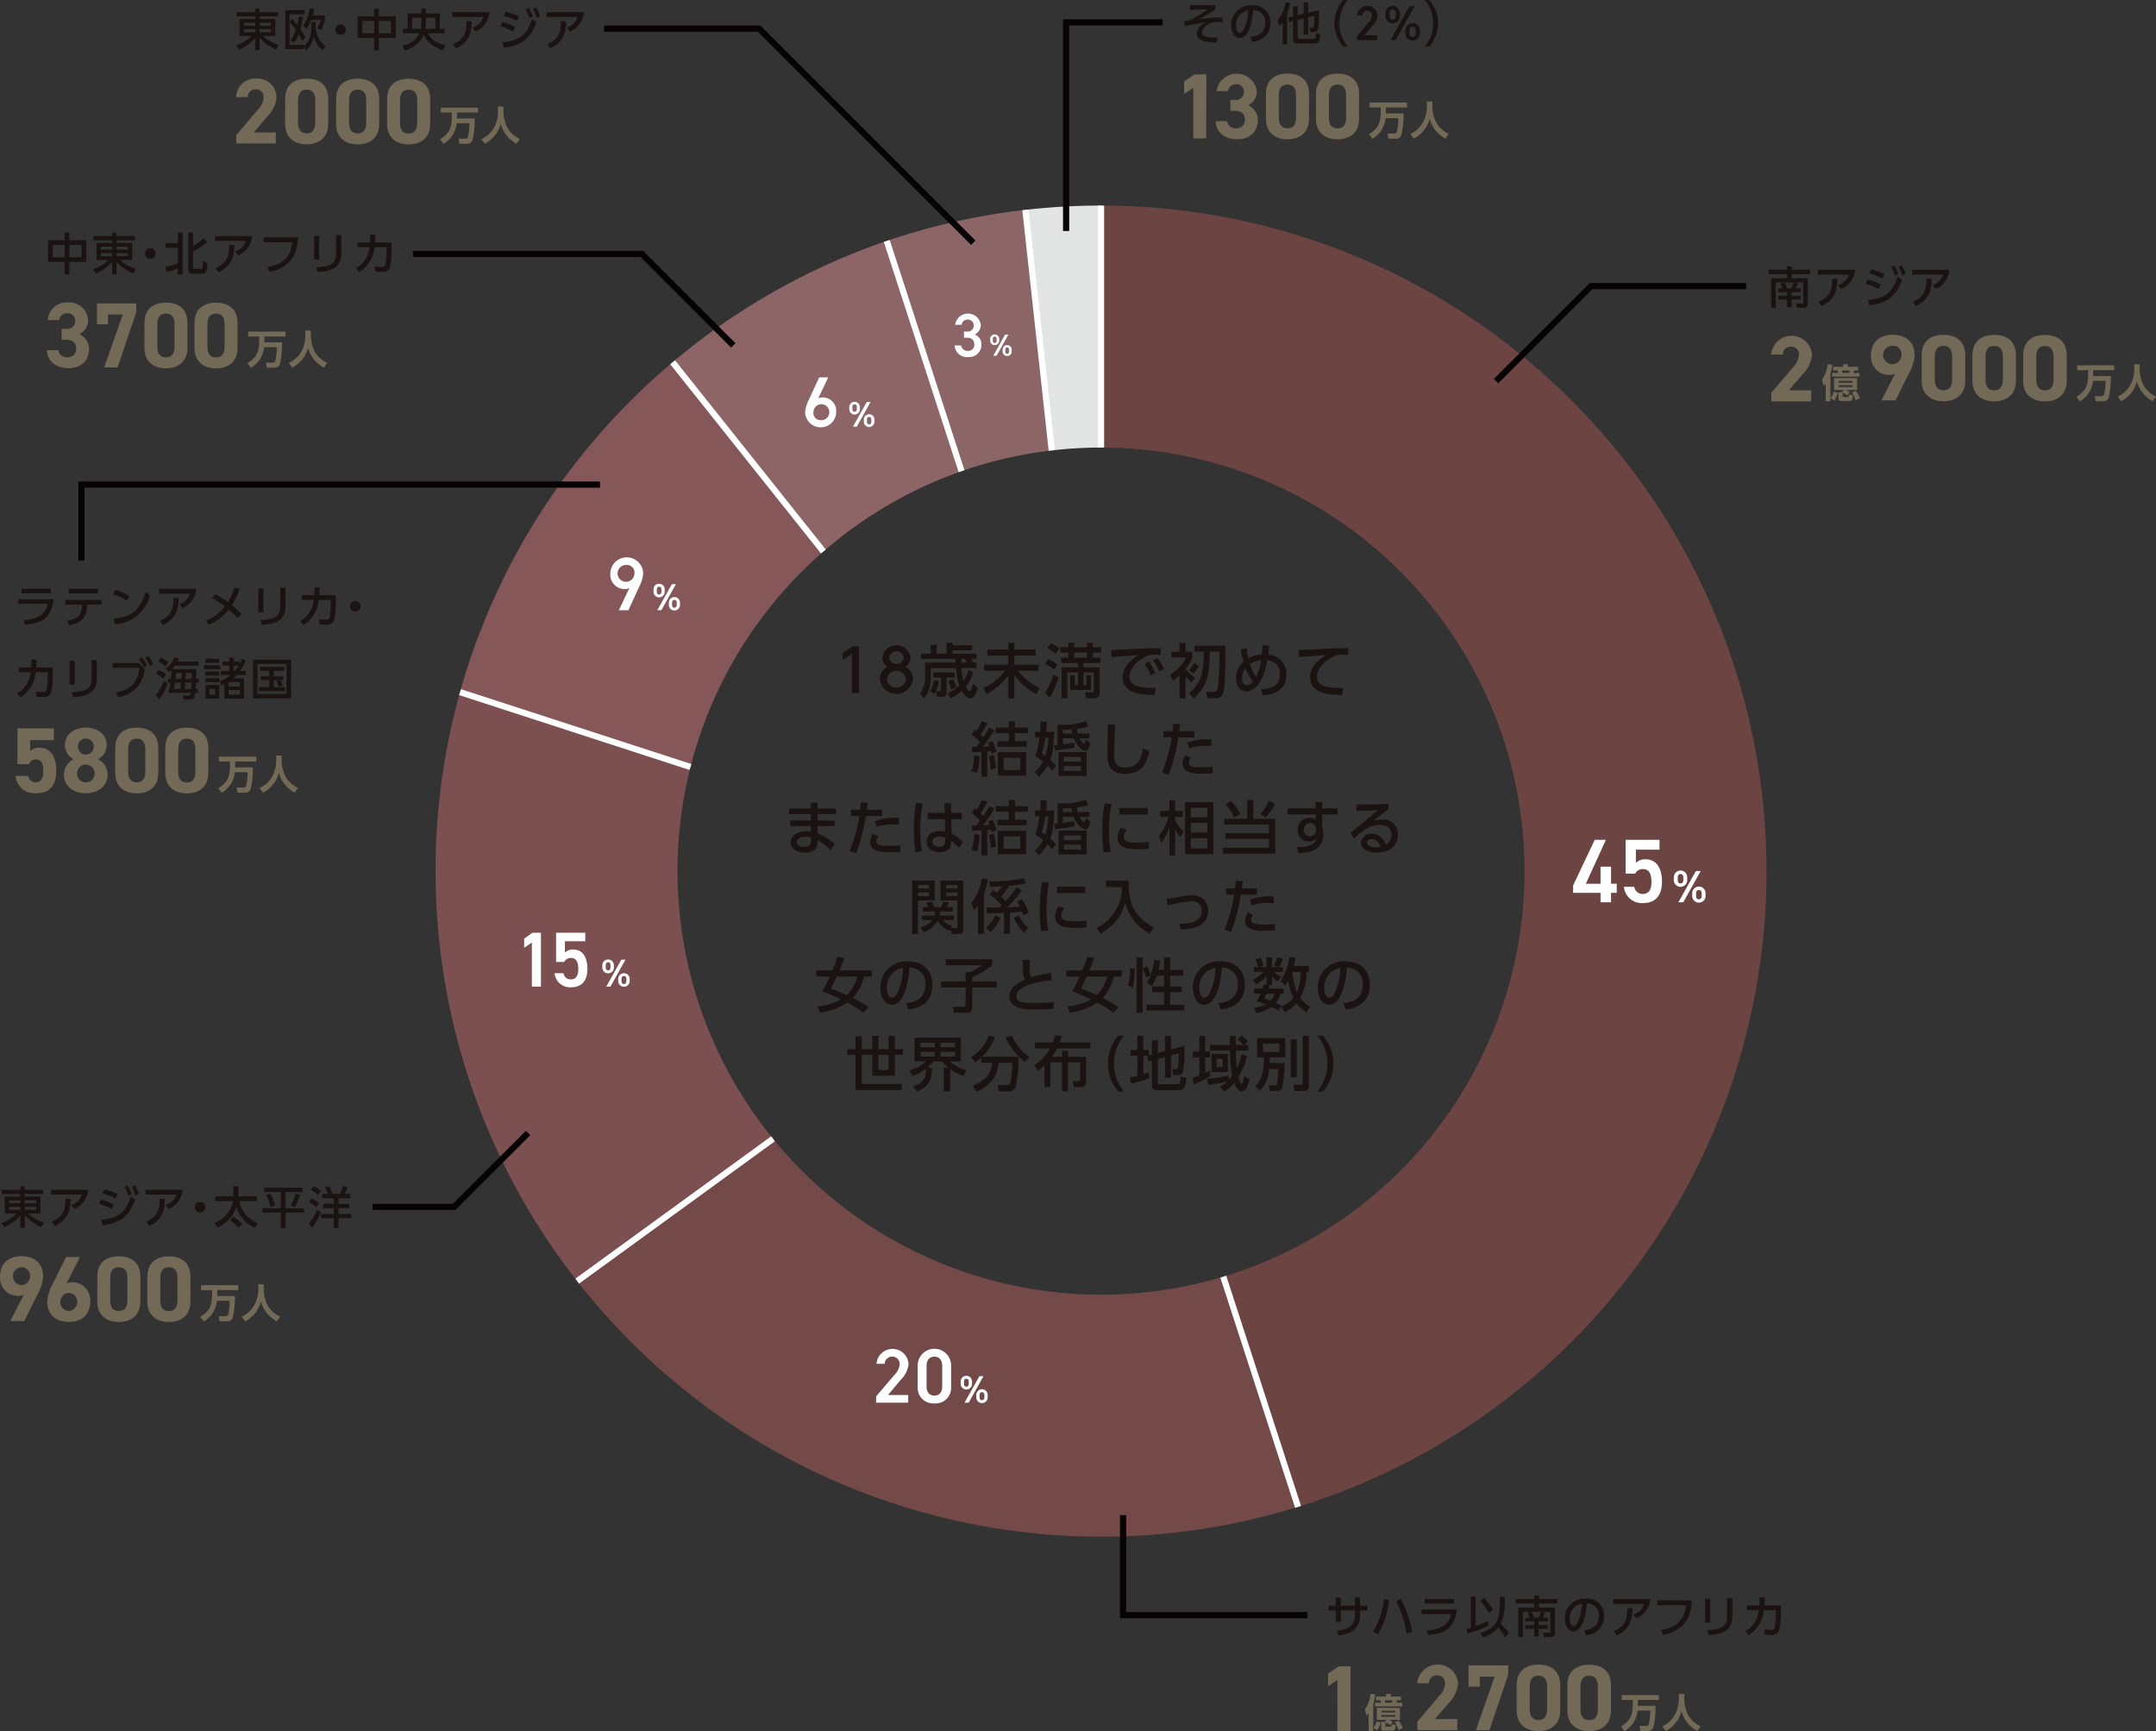 <svg xmlns="http://www.w3.org/2000/svg" width="412.289" height="331.019"><rect width="100%" height="100%" fill="#333333" stroke="none"/><path fill="#1a1311" d="M163.082 123.559h1.184v8.954h-1.354v-7.486l-1.669 1.151-.182-1.253Z" data-name="パス 15401"/><path fill="#1a1311" d="M174.606 129.88a3.207 3.207 0 0 1-6.365 0 2.6 2.6 0 0 1 1.477-2.359 2.111 2.111 0 0 1-.981-1.818 2.714 2.714 0 0 1 5.373 0 2.106 2.106 0 0 1-.981 1.818 2.6 2.6 0 0 1 1.477 2.359m-1.343-.024a1.858 1.858 0 0 0-3.68 0 1.856 1.856 0 0 0 3.68 0m-.451-4.1a1.4 1.4 0 0 0-2.779-.008 1.4 1.4 0 0 0 2.777.012" data-name="パス 15402"/><path fill="#1a1311" d="M176.141 125.964v-.981h1.841v-1.693h1.161v1.692h1.886v-2.077h1.153v.475h3.746v.969h-3.746v.633h4.579v.981h-1c.113.248.248.532.34.735h.66v1.049h-2.887a7.863 7.863 0 0 0 .395 2.472 8.417 8.417 0 0 0 .948-2.111l.9.44a9.387 9.387 0 0 1-1.411 2.766c.215.385.485.837.723.837.338 0 .541-.95.61-1.39l.9.711c-.191.78-.5 2.066-1.378 2.066-.17 0-.846-.078-1.626-1.411a11.041 11.041 0 0 1-2.087 1.4l-.645-.915a10.316 10.316 0 0 0 2.26-1.489 12.794 12.794 0 0 1-.655-3.375h-4.8v1.7a6.627 6.627 0 0 1-1.276 4.1l-.823-.938a4.844 4.844 0 0 0 .993-3.441v-2.47h5.859c-.012-.113-.024-.622-.033-.735Zm3.375 4.211a5.247 5.247 0 0 1-.8 2.482l-.846-.485a5.162 5.162 0 0 0 .733-2.132Zm3.045-1.592v.971h-1.554v2.821a.726.726 0 0 1-.825.846h-.983l-.191-1.046h.711c.2 0 .227-.066.227-.18v-2.441h-1.468v-.971Zm-.293 1.312a8.016 8.016 0 0 1 .631 1.546l-1.026.383a6.843 6.843 0 0 0-.532-1.647Zm1.591-3.2h1.061c-.057-.1-.326-.61-.383-.735h-.69c0 .248 0 .565.012.735" data-name="パス 15403"/><path fill="#1a1311" d="M188.802 124.203h4.018v-1.3h1.142v1.3h4.063v1.151h-4.063v1.751h4.661v1.149h-3.985a11.819 11.819 0 0 0 4.2 3.3l-.686 1.16a11.616 11.616 0 0 1-4.188-3.68v4.505h-1.144v-4.436a12.021 12.021 0 0 1-4.153 3.612l-.633-1.175a9.837 9.837 0 0 0 4.144-3.286h-4v-1.149h4.64v-1.751h-4.016Z" data-name="パス 15404"/><path fill="#1a1311" d="M200.458 126.032a7.164 7.164 0 0 1 1.782 1.071l-.664.938a8.846 8.846 0 0 0-1.728-1.085Zm1.964 3.531a17.793 17.793 0 0 1-1.683 3.841l-.891-.962a13.167 13.167 0 0 0 1.614-3.475Zm-1.468-6.557a9.722 9.722 0 0 1 1.671.981l-.711 1a11.5 11.5 0 0 0-1.626-1.073Zm8.228 5.555h-2v2.427h.589v-1.864h.856v2.81h-3.983v-2.81h.882v1.865h.633v-2.428h-2.056v4.942h-1.095v-5.9h3.151v-.828h-3.241v-1.015h1.387v-.985h-1.537v-1.012h1.534v-.858h1.13v.858h2.436v-.858h1.1v.858h1.6v1.012h-1.6v.981h1.468v1.019h-3.251v.823h3.094v4.977a.905.905 0 0 1-1.016.924h-1.558l-.191-1.118h1.286c.281 0 .383-.021.383-.281Zm-3.746-2.8h2.432v-.986h-2.432Z" data-name="パス 15405"/><path fill="#1a1311" d="M221.979 125.219c-.43-.024-.78-.045-1.085-.045a3.533 3.533 0 0 0-1.2.135c-1.6.5-3.7 2.236-3.7 4.075 0 1.411 1.118 1.785 2.212 1.988a13.9 13.9 0 0 0 2.8.168l-.227 1.357c-2.281-.069-6.1-.194-6.1-3.432 0-2.167 2.033-3.6 3.025-4.212-1.2.078-4.087.281-5.136.407l-.09-1.366c.825-.012 3.917-.191 4.562-.225 1.725-.08 2.957-.1 4.909-.137Zm-2.314 1.276a10.553 10.553 0 0 1 1.253 2.132l-.86.52a9.2 9.2 0 0 0-1.2-2.167Zm1.624-.723a9.965 9.965 0 0 1 1.269 2.12l-.858.511a9.494 9.494 0 0 0-1.208-2.158Z" data-name="パス 15406"/><path fill="#1a1311" d="M227.88 130.515a10.713 10.713 0 0 1-1.175-1.22v4.233h-1.143v-4.4a10.214 10.214 0 0 1-1.276 1.04l-.5-1.187a8.108 8.108 0 0 0 3.05-3.286h-2.856v-1.075h1.581v-1.681h1.139v1.681h1.321v1.075a8.2 8.2 0 0 1-1.354 2.248 12.882 12.882 0 0 0 1.872 1.647Zm6.458-7.034c0 1.489 0 7.677-.383 8.861s-1.064 1.187-1.91 1.187h-1.13l-.281-1.231h1.2c.6 0 .9-.057 1.059-.667a58.7 58.7 0 0 0 .287-7.036h-1.815c-.125 3.962-.2 6.389-3.106 8.939l-.879-.948c2.427-2.111 2.787-4.177 2.822-7.992h-1.785v-1.114Zm-5.1 3.9a8.239 8.239 0 0 1-.983 1.4l-.846-.6a6.914 6.914 0 0 0 .948-1.411Z" data-name="パス 15407"/><path fill="#1a1311" d="M238.392 123.943a13.932 13.932 0 0 0 .34 1.941 5.948 5.948 0 0 1 2.574-.742 16.886 16.886 0 0 0 .09-1.751l1.3.078c-.045.6-.1 1.255-.158 1.683a3.689 3.689 0 0 1 3.444 3.9c0 3.635-3.659 3.85-4.493 3.9l-.35-1.163c.936-.045 3.623-.17 3.623-2.789a2.519 2.519 0 0 0-2.423-2.755c-.834 4.935-2.855 5.949-3.985 5.949-1.423 0-1.988-1.331-1.988-2.482a4.272 4.272 0 0 1 1.435-3.184 19.126 19.126 0 0 1-.52-2.326Zm-.2 3.77a3.353 3.353 0 0 0-.688 2.021c0 .87.407 1.288.915 1.288a1.679 1.679 0 0 0 1.22-.7 8.977 8.977 0 0 1-1.447-2.607m3.025-1.489a5.123 5.123 0 0 0-2.178.729 8.191 8.191 0 0 0 1.172 2.505 11.8 11.8 0 0 0 1-3.241" data-name="パス 15408"/><path fill="#1a1311" d="M257.824 125.22c-.43-.021-.78-.045-1.083-.045a3.7 3.7 0 0 0-1.2.137c-1.6.5-3.7 2.234-3.7 4.075 0 1.409 1.116 1.782 2.212 1.985a14.324 14.324 0 0 0 2.8.17l-.225 1.354c-2.281-.069-6.1-.191-6.1-3.432 0-2.167 2.03-3.6 3.025-4.21-1.2.078-4.087.281-5.139.407l-.09-1.369c.723 0 3.919-.191 4.562-.225 1.728-.08 3.025-.1 4.909-.135Z" data-name="パス 15409"/><path fill="#1a1311" d="M185.803 147.495a11.6 11.6 0 0 0 .5-3.035l1.014.168a11.278 11.278 0 0 1-.451 3.139Zm4.356-7.914a26.5 26.5 0 0 1-2.212 3.2c.655-.012.915-.033 1.265-.066a8.321 8.321 0 0 0-.272-.657l.87-.338a10.3 10.3 0 0 1 .745 2.009l-.927.373c-.033-.137-.057-.227-.123-.487a32.45 32.45 0 0 1-.723.069v4.843h-1.095v-4.781c-.284.021-1.6.09-1.782.09v-1.047c.359.012.416.012.8.012.236-.284.461-.589.688-.882a8.253 8.253 0 0 0-1.558-1.468l.529-.915c.2.147.248.182.362.26a9.074 9.074 0 0 0 1.028-1.863l1.071.329a16.058 16.058 0 0 1-1.331 2.212c.191.18.383.35.541.529a11.8 11.8 0 0 0 1.118-1.886Zm-.711 7.565a14.478 14.478 0 0 0-.326-2.55l.9-.227a15.677 15.677 0 0 1 .44 2.529Zm4.628-9.211v1.184h2.489v1.073h-2.489v1.524h2.248v1.073h-5.567v-1.073h2.156v-1.525h-2.494v-1.073h2.494v-1.184Zm2.146 10.374h-5.408v-4.482h5.408Zm-1.118-3.408h-3.172v2.345h3.172Z" data-name="パス 15410"/><path fill="#1a1311" d="M201.566 139.927c-.069 3.6-.475 4.777-.723 5.4a9.285 9.285 0 0 1 1.094 1.106l-.754.915a16.28 16.28 0 0 0-.849-.96 9.741 9.741 0 0 1-1.669 2.123l-.837-.924a5.226 5.226 0 0 0 1.636-1.988c-.395-.317-.607-.463-1.477-1.061a18.94 18.94 0 0 0 .789-3.489h-.846v-1.122h.973a18.555 18.555 0 0 0 .078-1.962l1.2.054a22.184 22.184 0 0 1-.147 1.907Zm-1.683 1.122a19.928 19.928 0 0 1-.676 3.049c.314.2.5.317.688.463a12.854 12.854 0 0 0 .589-3.512Zm8.455-.789v.915h-1.908c.373.688.7 1 .87 1s.284-.43.373-.8l.846.745c-.147.577-.385 1.432-.993 1.432-.407 0-1.435-.529-2.191-2.38h-2.077v1.139c1.265-.18 1.4-.191 2.158-.326l.078.981c-.87.17-2.754.451-3.716.541l-.2-1c.213-.012.574-.047.664-.057v-3.873a21.6 21.6 0 0 0 1.007.024 13.021 13.021 0 0 0 4.425-.7l.429 1.016a10.169 10.169 0 0 1-2.189.449 5.4 5.4 0 0 0 .168.893Zm-.553 8.093h-5.373v-4.56h5.373Zm-2.73-8.093a5.344 5.344 0 0 1-.147-.792 14.339 14.339 0 0 1-1.65.057v.735Zm1.659 4.46h-3.285v.9h3.285Zm0 1.761h-3.285v.936h3.285Z" data-name="パス 15411"/><path fill="#1a1311" d="M213.234 138.532c-.1 2.392-.158 4.9-.158 5.519 0 1.378.1 2.709 2.042 2.709 2.8 0 3.163-2.066 3.456-3.657l1.187.5c-.409 2.1-1.243 4.37-4.619 4.37-3.07 0-3.375-1.964-3.375-3.964 0-.87.057-4.706.069-5.486Z" data-name="パス 15412"/><path fill="#1a1311" d="M222.201 147.713a27.079 27.079 0 0 0 1.863-6.707h-1.57v-1.186h1.728c.08-.778.092-.936.125-1.423l1.343.045c-.078.7-.113.915-.18 1.378h2.912v1.187h-3.082a38.6 38.6 0 0 1-1.851 7.122Zm5.477-2.846a1.754 1.754 0 0 0-.362.936c0 .825 1.085.915 2.449.915.362 0 1.378-.024 2.111-.09l.012 1.265c-.711.012-1.421.021-2.134.021a5.552 5.552 0 0 1-2.721-.428 1.678 1.678 0 0 1-.9-1.491 2.9 2.9 0 0 1 .551-1.558Zm3.973-2.224c-.317-.012-.655-.033-1.208-.033a8.265 8.265 0 0 0-3 .473l-.432-1.07a10.528 10.528 0 0 1 4.64-.619Z" data-name="パス 15413"/><path fill="#1a1311" d="M159.848 154.6v1.073h-3.509v1.208h3.27v1.061h-3.27v1.432a10.676 10.676 0 0 1 3.285 2l-.813 1.182a8.345 8.345 0 0 0-2.472-1.893l-.012.529c-.033 1.465-1.319 1.829-2.323 1.829-2.293 0-2.789-1.243-2.789-1.964 0-1.2 1.172-2.078 2.867-2.078a6.214 6.214 0 0 1 1 .09v-1.127h-3.973v-1.061h3.973v-1.208h-4.164V154.6h4.165v-1.106h1.256v1.106Zm-4.765 5.543a3.5 3.5 0 0 0-1.038-.147c-.938 0-1.662.383-1.662 1.014 0 .161.08.927 1.447.927.745 0 1.253-.225 1.253-1.071Z" data-name="パス 15414"/><path fill="#1a1311" d="M162.457 162.74a27.08 27.08 0 0 0 1.865-6.706h-1.572v-1.186h1.728c.08-.778.092-.936.125-1.423l1.343.045c-.078.7-.113.915-.18 1.378h2.912v1.187h-3.082a38.6 38.6 0 0 1-1.851 7.122Zm5.477-2.846a1.753 1.753 0 0 0-.362.936c0 .825 1.085.915 2.449.915.362 0 1.378-.024 2.111-.09l.012 1.265c-.711.012-1.421.021-2.134.021a5.552 5.552 0 0 1-2.721-.428 1.681 1.681 0 0 1-.9-1.491 2.9 2.9 0 0 1 .551-1.558Zm3.973-2.224c-.317-.012-.655-.033-1.208-.033a8.264 8.264 0 0 0-3 .473l-.428-1.073a10.529 10.529 0 0 1 4.64-.619Z" data-name="パス 15415"/><path fill="#1a1311" d="M176.462 153.641a23.929 23.929 0 0 0-.475 5.046 19.15 19.15 0 0 0 .35 4.1l-1.253.161a23.384 23.384 0 0 1-.326-4.257 29.929 29.929 0 0 1 .4-5.148Zm7.472 1.773v1.208h-2.009l.024 2.789a8.076 8.076 0 0 1 2.224 1.6l-.8 1.12a6.483 6.483 0 0 0-1.48-1.343l-.012.324c-.045 1.175-.676 1.82-2.212 1.82-1.761 0-2.472-1.028-2.472-2.011 0-1.2 1.016-2.019 2.494-2.019a3.966 3.966 0 0 1 1.019.135l-.035-2.416h-3.277v-1.208h3.241l-.012-1.829h1.276l.009 1.829Zm-3.217 4.753a2.261 2.261 0 0 0-1.016-.215c-.676 0-1.409.26-1.409.981 0 .7.643.96 1.307.96 1.073 0 1.142-.631 1.13-1.094Z" data-name="パス 15416"/><path fill="#1a1311" d="M185.803 162.525a11.632 11.632 0 0 0 .5-3.037l1.016.168a11.279 11.279 0 0 1-.451 3.139Zm4.356-7.909a26.344 26.344 0 0 1-2.212 3.193c.655-.009.915-.033 1.265-.066-.09-.239-.135-.362-.269-.655l.867-.338a10.247 10.247 0 0 1 .745 2.009l-.924.371c-.033-.135-.057-.225-.123-.485a32.45 32.45 0 0 1-.723.069v4.841h-1.096v-4.778c-.284.024-1.6.09-1.785.09v-1.051c.362.012.416.012.8.012.236-.284.463-.589.69-.882a8.27 8.27 0 0 0-1.56-1.468l.532-.912c.2.147.248.18.362.26a9 9 0 0 0 1.026-1.865l1.073.329a15.907 15.907 0 0 1-1.333 2.212 6.808 6.808 0 0 1 .541.532 12.217 12.217 0 0 0 1.12-1.886Zm-.709 7.561a14.272 14.272 0 0 0-.329-2.55l.9-.225a15.663 15.663 0 0 1 .44 2.527Zm4.628-9.211v1.187h2.487v1.063h-2.487v1.53h2.245v1.07h-5.566v-1.07h2.158v-1.53h-2.5v-1.067h2.5v-1.187Zm2.144 10.376h-5.408v-4.485h5.408Zm-1.118-3.411h-3.172v2.347h3.172Z" data-name="パス 15417"/><path fill="#1a1311" d="M201.569 154.962c-.069 3.6-.475 4.775-.723 5.4a9.108 9.108 0 0 1 1.094 1.106l-.756.912a17.63 17.63 0 0 0-.846-.96 9.827 9.827 0 0 1-1.671 2.125l-.834-.927a5.238 5.238 0 0 0 1.636-1.985c-.395-.317-.61-.463-1.48-1.064a18.957 18.957 0 0 0 .792-3.486h-.846v-1.121h.97a18.432 18.432 0 0 0 .078-1.965l1.2.057a23.46 23.46 0 0 1-.147 1.907Zm-1.683 1.118a19.62 19.62 0 0 1-.681 3.047c.317.2.5.317.69.463a12.9 12.9 0 0 0 .586-3.51Zm8.455-.792v.915h-1.908c.371.69.7 1 .867 1s.284-.428.373-.8l.849.745c-.147.577-.385 1.435-1 1.435-.407 0-1.432-.529-2.191-2.383h-2.07v1.139c1.265-.18 1.4-.191 2.156-.326l.078.984a51.89 51.89 0 0 1-3.713.541l-.2-1c.215-.012.577-.047.667-.057v-3.874c.281.009.574.021 1 .021a13.008 13.008 0 0 0 4.425-.7l.431 1.017a10.066 10.066 0 0 1-2.191.451 5.667 5.667 0 0 0 .17.891Zm-.553 8.093h-5.373v-4.56h5.373Zm-2.733-8.093a5.639 5.639 0 0 1-.15-.791 14.283 14.283 0 0 1-1.647.057v.733Zm1.659 4.46h-3.285v.9h3.286Zm0 1.761h-3.285v.936h3.286Z" data-name="パス 15418"/><path fill="#1a1311" d="M212.567 153.742a23.178 23.178 0 0 0-.485 5.148 19.621 19.621 0 0 0 .329 3.995l-1.345.1a22.763 22.763 0 0 1-.281-3.893 28.453 28.453 0 0 1 .451-5.453Zm2.891 4.865a2.7 2.7 0 0 0-.553 1.456c0 .945 1.118 1.047 2.2 1.047a23.917 23.917 0 0 0 2.607-.132v1.307c-.607.047-1.286.1-2.087.1-1.851 0-3.9-.18-3.9-2.177a3.711 3.711 0 0 1 .589-1.931Zm4.03-2.869h-5.418v-1.24h5.418Z" data-name="パス 15419"/><path fill="#1a1311" d="M225.714 160.064a8.867 8.867 0 0 1-.993-1.5v5.056h-1.1v-5.52a10.382 10.382 0 0 1-1.564 3.136l-.417-1.422a10.1 10.1 0 0 0 1.827-3.621h-1.637v-1.13h1.794v-2.066h1.1v2.066h1.444v1.13h-1.447v.766a7.935 7.935 0 0 0 1.636 2.045Zm6.32 3.262h-5.429v-9.956h5.429Zm-1.139-8.861h-3.172v1.818h3.172Zm0 2.888h-3.172v1.839h3.172Zm0 2.914h-3.172v1.952h3.172Z" data-name="パス 15420"/><path fill="#1a1311" d="M239.671 152.964v3.612h4.188v6.649h-9.991v-1.13h8.8v-1.693h-8.313v-1.106h8.308v-1.614h-8.568v-1.106h4.392v-3.612Zm-3.635 3.319a11.341 11.341 0 0 0-1.647-2.472l.983-.667a10.155 10.155 0 0 1 1.761 2.494Zm5-.61a9.587 9.587 0 0 0 1.626-2.574l1.175.586a10.3 10.3 0 0 1-1.841 2.643Z" data-name="パス 15421"/><path fill="#1a1311" d="M255.775 154.566v1.163h-2.924v2.279a5.64 5.64 0 0 1 .2 1.525c0 3.172-3.023 3.531-4.685 3.6l-.395-1.153c3.285.035 3.713-1.1 3.839-1.941a1.565 1.565 0 0 1-1.546.856 2.11 2.11 0 0 1-2.123-2.222 2.224 2.224 0 0 1 2.347-2.29 1.666 1.666 0 0 1 1.13.362l-.012-1.016h-5.408v-1.163h5.384l-.021-1.2h1.286v1.2Zm-4.12 3.758a1.04 1.04 0 0 0-1.118-.948 1.279 1.279 0 0 0-.09 2.55 1.144 1.144 0 0 0 1.208-1.161Z" data-name="パス 15422"/><path fill="#1a1311" d="M265.532 154.713c-.9.667-1.974 1.534-2.957 2.3a5.578 5.578 0 0 1 1.707-.3 2.788 2.788 0 0 1 3.056 2.9c0 2.21-1.848 3.42-4.084 3.42-1.943 0-2.971-.882-2.971-1.931a1.818 1.818 0 0 1 2-1.669 2.8 2.8 0 0 1 2.711 2.075 2.071 2.071 0 0 0 1.094-1.863c0-.823-.421-1.907-2.283-1.907-1.926 0-3.3 1.118-4.874 2.586l-.721-1.061c.326-.236 2.378-1.806 5.29-4.38-1.343.1-2.21.135-4.1.18v-1.231c2.609.024 3.692-.021 6.129-.135Zm-3.286 5.713c-.6 0-.867.371-.867.631 0 .485.586.981 1.785.981a5.211 5.211 0 0 0 .8-.09 1.785 1.785 0 0 0-1.716-1.522" data-name="パス 15423"/><path fill="#1a1311" d="M174.429 168.375h4.323v3.805h-3.217v6.413h-1.106Zm1.106 1.533h2.123v-.69h-2.123Zm0 1.444h2.123v-.711h-2.123Zm6.016 6.637a4.5 4.5 0 0 1-2.234-1.952 4.768 4.768 0 0 1-2.7 2.224l-.586-.936a4.073 4.073 0 0 0 2.212-1.4h-1.975v-.858h2.406a2.191 2.191 0 0 0 .078-.78h-2.269v-.846h1.061c-.1-.225-.317-.631-.43-.834l1.1-.182a7.121 7.121 0 0 1 .389 1.018h1.39a8.172 8.172 0 0 0 .326-1.016l1.139.1a5.044 5.044 0 0 1-.407.915h1.163v.846h-2.411a3.29 3.29 0 0 1-.1.78h2.687v.858h-2.087a4.266 4.266 0 0 0 1.759 1.151l-.225.395h.966c.191 0 .281-.066.281-.347v-4.944h-3.226v-3.806h4.335v9.4a.75.75 0 0 1-.813.815h-1.331l-.3-.971Zm-.608-8.081h2.146v-.69h-2.146Zm0 1.444h2.146v-.711h-2.146Z" data-name="パス 15424"/><path fill="#1a1311" d="M187.011 173.128a8.8 8.8 0 0 1-.735.936l-.541-1.396a8.76 8.76 0 0 0 1.976-4.685l1.2.182a14.738 14.738 0 0 1-.733 2.664v7.755h-1.167Zm4.315 2.371a8.072 8.072 0 0 1-1.919 2.742l-.87-.811a6.522 6.522 0 0 0 1.758-2.362Zm-2.678-1.988c.43.024 1.1.045 2.463.024.09-.092.18-.17.473-.451a27.821 27.821 0 0 0-2.323-2.066l.676-.813c.18.137.3.227.688.532.373-.442.792-1 .971-1.265-1.208.078-1.919.078-2.281.078l-.135-1.016a31.334 31.334 0 0 0 6.6-.574l.383.936a20.486 20.486 0 0 1-3.184.475 14.134 14.134 0 0 1-1.534 2.087 10.22 10.22 0 0 1 .867.858 27.037 27.037 0 0 0 2.134-2.664l.983.577a22.848 22.848 0 0 1-2.813 3.262c.34-.024 2.009-.09 2.394-.125-.215-.44-.362-.7-.532-.981l.962-.43a10.681 10.681 0 0 1 1.274 2.6l-1.049.449a25.763 25.763 0 0 0-.269-.7c-.317.047-1 .125-2.248.2v4.077h-1.147v-4.013a87.94 87.94 0 0 1-3.262.054Zm6.178 1.525a8.559 8.559 0 0 0 1.8 2.415l-.823.87a8.827 8.827 0 0 1-1.931-2.843Z" data-name="パス 15425"/><path fill="#1a1311" d="M200.619 168.77a22.971 22.971 0 0 0-.487 5.148 19.632 19.632 0 0 0 .329 4l-1.343.1a22.706 22.706 0 0 1-.284-3.9 28.467 28.467 0 0 1 .451-5.453Zm2.888 4.867a2.7 2.7 0 0 0-.551 1.456c0 .948 1.116 1.049 2.2 1.049a23.924 23.924 0 0 0 2.607-.135v1.31c-.61.045-1.288.1-2.089.1-1.851 0-3.9-.182-3.9-2.179a3.717 3.717 0 0 1 .589-1.931Zm4.03-2.869h-5.418v-1.242h5.418Z" data-name="パス 15426"/><path fill="#1a1311" d="M211.494 168.385h4.344c-.1 3.886.78 6.786 4.834 8.977l-.837 1.184a9.7 9.7 0 0 1-4.661-5.871c-.756 2.451-1.707 3.907-4.673 5.871l-.8-1.118a8.682 8.682 0 0 0 4.876-7.821h-3.083Z" data-name="パス 15427"/><path fill="#1a1311" d="M225.478 176.639c1.184 0 4.335-.057 4.335-2.517a1.757 1.757 0 0 0-1.952-1.8 27.245 27.245 0 0 0-4.56.813l-.206-1.243c.454-.066 2.418-.416 2.813-.473a13.21 13.21 0 0 1 2.009-.2 2.843 2.843 0 0 1 3.125 2.912 3.287 3.287 0 0 1-2.464 3.218 11.516 11.516 0 0 1-2.775.383Z" data-name="パス 15428"/><path fill="#1a1311" d="M234.149 177.768a27.1 27.1 0 0 0 1.865-6.706h-1.572v-1.186h1.728c.08-.778.092-.938.125-1.423l1.343.045c-.078.7-.113.915-.18 1.378h2.912v1.187h-3.082a38.6 38.6 0 0 1-1.851 7.122Zm5.477-2.848a1.761 1.761 0 0 0-.362.938c0 .825 1.085.915 2.449.915.362 0 1.378-.024 2.111-.09l.012 1.265c-.711.012-1.421.021-2.134.021a5.552 5.552 0 0 1-2.721-.428 1.681 1.681 0 0 1-.9-1.491 2.9 2.9 0 0 1 .551-1.558Zm3.973-2.222c-.317-.012-.655-.035-1.208-.035a8.205 8.205 0 0 0-3 .475l-.428-1.073a10.493 10.493 0 0 1 4.64-.619Z" data-name="パス 15429"/><path fill="#1a1311" d="M159.17 185.55a26.494 26.494 0 0 0 .927-2.574l1.357.125a37.52 37.52 0 0 1-.905 2.449h6.167v1.182h-1.517a8.731 8.731 0 0 1-2.125 4.075 25.884 25.884 0 0 1 3.051 1.794l-1.027 1.031a26.365 26.365 0 0 0-3.073-1.929 12.049 12.049 0 0 1-5.214 1.929l-.449-1.208a10.6 10.6 0 0 0 4.456-1.343 39.78 39.78 0 0 0-3.555-1.527c.269-.485.655-1.2 1.4-2.82h-2.552v-1.184Zm.849 1.187c-.147.317-1.04 2.212-1.083 2.3a58.66 58.66 0 0 1 3 1.217 7.068 7.068 0 0 0 1.989-3.522Z" data-name="パス 15430"/><path fill="#1a1311" d="M173.252 191.806c1.2-.113 3.716-.52 3.716-3.546a2.973 2.973 0 0 0-3.049-3.239c-.35 5.025-1.851 7.112-3.408 7.112-1.309 0-2.146-1.5-2.146-3.241a4.937 4.937 0 0 1 5.249-5.071c3.51 0 4.687 2.347 4.687 4.47 0 4.266-3.829 4.652-4.63 4.73Zm-3.668-2.879c0 .652.239 1.851.971 1.851.428 0 .745-.385 1.016-.882a12.052 12.052 0 0 0 1.116-4.82 3.71 3.71 0 0 0-3.1 3.85" data-name="パス 15431"/><path fill="#1a1311" d="M180.866 183.418h8.864v1.13a13.877 13.877 0 0 1-3.817 2.279v.825h4.683v1.163h-4.684v3.579c0 .8-.147 1.265-1.22 1.265h-2.3l-.147-1.163h1.964c.35 0 .44-.078.44-.454v-3.226h-4.686v-1.165h4.685v-1.8h.983a13.934 13.934 0 0 0 2.165-1.282h-6.93Z" data-name="パス 15432"/><path fill="#1a1311" d="M201.113 187.401c-.475.047-6.762.678-6.762 3.073 0 1.172 1.288 1.3 3.444 1.3a32.62 32.62 0 0 0 3.668-.182l.012 1.309c-.678.047-1.638.113-3.264.113-1.941 0-5.181 0-5.181-2.5 0-1.893 2.212-2.877 2.992-3.229-.407-.711-.418-1.432-.451-3.758h1.363c-.012.362-.024.676-.024 1.243a4.563 4.563 0 0 0 .272 2.087 26.11 26.11 0 0 1 3.782-.8Z" data-name="パス 15433"/><path fill="#1a1311" d="M206.965 185.55a28.12 28.12 0 0 0 .927-2.574l1.354.125a37.859 37.859 0 0 1-.9 2.449h6.163v1.182h-1.517a8.731 8.731 0 0 1-2.123 4.075 25.565 25.565 0 0 1 3.049 1.794l-1.028 1.031a26.246 26.246 0 0 0-3.07-1.929 12.061 12.061 0 0 1-5.211 1.929l-.451-1.208a10.6 10.6 0 0 0 4.451-1.341 40.674 40.674 0 0 0-3.555-1.527c.269-.485.655-1.2 1.4-2.82h-2.545v-1.186Zm.844 1.182c-.147.317-1.038 2.212-1.083 2.3.756.281 1.761.676 3 1.217a7.082 7.082 0 0 0 1.992-3.517Z" data-name="パス 15434"/><path fill="#1a1311" d="M216.97 185.191a16.08 16.08 0 0 1-.338 3.69l-.936-.451a12.259 12.259 0 0 0 .395-3.238Zm.362-2.144h1.151v10.61h-1.151Zm3.907 3.51a7.074 7.074 0 0 1-1.028 2.016l-.9-.768a5.258 5.258 0 0 0 .7-1.286l-.834.442a8.448 8.448 0 0 0-.667-1.773l.8-.442a8.578 8.578 0 0 1 .735 1.707 12.8 12.8 0 0 0 .655-2.912l1.172.156c-.066.451-.147 1-.326 1.761h1.061v-2.411h1.139v2.413h2.508v1.1h-2.508v2.066h2.236v1.094h-2.236v2.394h2.7v1.094h-7.195v-1.094h3.354v-2.394h-2.257v-1.097h2.257v-2.066Z" data-name="パス 15435"/><path fill="#1a1311" d="M232.996 191.806c1.2-.113 3.716-.52 3.716-3.546a2.973 2.973 0 0 0-3.049-3.241c-.35 5.025-1.851 7.112-3.408 7.112-1.309 0-2.146-1.5-2.146-3.241a4.937 4.937 0 0 1 5.249-5.069c3.51 0 4.687 2.347 4.687 4.47 0 4.266-3.829 4.652-4.63 4.73Zm-3.668-2.879c0 .652.239 1.851.971 1.851.428 0 .745-.385 1.016-.882a12.052 12.052 0 0 0 1.116-4.82 3.71 3.71 0 0 0-3.1 3.85" data-name="パス 15436"/><path fill="#1a1311" d="M250.307 184.706v1.161h-.463a10.993 10.993 0 0 1-1.172 4.945 6.689 6.689 0 0 0 1.884 1.728l-.733 1.049a7.512 7.512 0 0 1-1.9-1.761 8.633 8.633 0 0 1-2.167 1.7l-.825-1.061-.475.756c-.3-.168-.619-.35-1.276-.676a9.192 9.192 0 0 1-2.888 1.184l-.508-1.016a6.9 6.9 0 0 0 2.281-.667 12.675 12.675 0 0 0-1.818-.6 6.19 6.19 0 0 0 .823-1.444h-1.286v-.972h1.659c.125-.373.182-.577.248-.792l.5.1v-1.774a6.9 6.9 0 0 1-1.884 1.659l-.745-.834a7.317 7.317 0 0 0 2.042-1.569h-1.818v-.89h.834a7.392 7.392 0 0 0-.541-1.468l.993-.338a7.9 7.9 0 0 1 .52 1.569l-.78.236h1.378v-1.884h1.049v1.885h1.366l-.993-.284a12.571 12.571 0 0 0 .655-1.6l1.049.258a12.165 12.165 0 0 1-.7 1.626h.711v.891h-1.692a5.061 5.061 0 0 0 1.376.95l-.7.856a4.726 4.726 0 0 1-1.073-.981v1.7h-.981l.518.1a6.956 6.956 0 0 1-.18.577h2.858v.981h-.573a6.065 6.065 0 0 1-.879 1.749c.359.17.924.43 1.071.5l-.113.182a5.139 5.139 0 0 0 2.359-1.593 11.105 11.105 0 0 1-.945-3.361 7.056 7.056 0 0 1-.61.924l-.882-.834a10.73 10.73 0 0 0 1.692-4.6l1.153.2a12.4 12.4 0 0 1-.284 1.527Zm-8.081 5.3c-.182.43-.317.688-.44.927.643.2.924.293 1.241.4a3.39 3.39 0 0 0 .733-1.331Zm4.933-4.144a12.631 12.631 0 0 0 .846 3.85 10.171 10.171 0 0 0 .723-3.85Z" data-name="パス 15437"/><path fill="#1a1311" d="M256.893 191.806c1.2-.113 3.716-.52 3.716-3.546a2.973 2.973 0 0 0-3.05-3.239c-.35 5.025-1.851 7.112-3.408 7.112-1.309 0-2.146-1.5-2.146-3.241a4.937 4.937 0 0 1 5.254-5.071c3.51 0 4.687 2.347 4.687 4.47 0 4.266-3.829 4.652-4.63 4.73Zm-3.668-2.879c0 .652.239 1.851.971 1.851.428 0 .745-.385 1.016-.882a12.052 12.052 0 0 0 1.116-4.82 3.71 3.71 0 0 0-3.1 3.85" data-name="パス 15438"/><path fill="#1a1311" d="M171.117 198.063v2.55h1.569v1.094h-1.569v3.988h-4.323v-3.988h-2v5.564h7.642v1.142h-8.838v-6.706h-1.569v-1.094h1.569v-2.449h1.2v2.449h2v-2.55h1.184v2.55h1.952v-2.55Zm-3.139 6.547h1.952v-2.9h-1.952Z" data-name="パス 15439"/><path fill="#1a1311" d="M174.578 207.643a2.755 2.755 0 0 0 2.461-3.252 8.293 8.293 0 0 1-2.553 1.343l-.529-1.106a6.511 6.511 0 0 0 3.127-1.683h-2.2v-4.526h8.871v4.526h-2.112a6.828 6.828 0 0 0 3.139 1.671l-.52 1.106a8.394 8.394 0 0 1-2.562-1.286v4.245h-1.208v-4.558h.825a7.86 7.86 0 0 1-1.118-1.175h-1.761a4.777 4.777 0 0 1-1.085 1.187l.87.045c-.045 2.078-.395 3.545-2.855 4.505Zm1.454-7.417h2.721v-.846h-2.723Zm0 1.794h2.721v-.9h-2.723Zm3.805-1.794h2.8v-.846h-2.8Zm0 1.794h2.8v-.9h-2.8Z" data-name="パス 15440"/><path fill="#1a1311" d="M187.666 202.209a14.309 14.309 0 0 1-1.163.945l-.811-1.026a7.82 7.82 0 0 0 3.385-4.11l1.175.3a9.488 9.488 0 0 1-2.461 3.749h6.954a26.038 26.038 0 0 1-.463 5.566 1.388 1.388 0 0 1-1.558 1.049h-1.723l-.225-1.2h1.725c.643 0 .742-.563.834-1.059a17.906 17.906 0 0 0 .225-3.219h-2.621a6.046 6.046 0 0 1-4.2 5.477l-.688-1.085c2.451-1.028 3.4-2.054 3.68-4.392h-2.065Zm8.332.856a11.549 11.549 0 0 1-3.657-4.706l1.172-.34a9 9 0 0 0 3.309 4.065Z" data-name="パス 15441"/><path fill="#1a1311" d="M197.772 203.703a8.9 8.9 0 0 0 3.014-3.217h-2.864v-1.165h3.4c.213-.574.3-.879.428-1.319l1.243.069a11.132 11.132 0 0 1-.373 1.25h5.9v1.165h-6.386a11.3 11.3 0 0 1-.962 1.581h1.943v-1.142h1.13v1.142h3.453v4.775c0 .652-.3 1.028-.96 1.028h-1.378l-.168-1.153h1.139c.194 0 .215-.135.215-.362v-3.217h-2.3v5.543h-1.13v-5.543h-2.238v4.732h-1.139v-4.155a13.234 13.234 0 0 1-1.265 1.038Z" data-name="パス 15442"/><path fill="#1a1311" d="M213.874 208.718a8.1 8.1 0 0 1 0-10.7h1.073a8.377 8.377 0 0 0 0 10.7Z" data-name="パス 15443"/><path fill="#1a1311" d="M219.478 201.866h-.846v3.555c.508-.158.723-.225 1.049-.338l.08 1.061a23.135 23.135 0 0 1-3.489 1.085l-.182-1.208c.362-.069.655-.113 1.413-.3v-3.85h-1.322v-1.1h1.324v-2.706h1.127v2.706h1.04v1.049l.607-.168v-2.7h1.153v2.392l1.343-.35v-2.933h1.151v2.617l2.562-.676c.012.3.024.532.024.927a16.188 16.188 0 0 1-.373 4.141.939.939 0 0 1-.938.508h-.834l-.213-1.151h.7c.407 0 .52 0 .553-3l-1.477.395v4.245h-1.155v-3.94l-1.343.364v4.6c0 .215.18.215.314.215h3.465c.239 0 .34-.045.418-.329a8.056 8.056 0 0 0 .147-1.161l1.073.293c-.035 1.22-.293 2.347-1.253 2.347h-4.22c-.6 0-1.1-.18-1.1-.915v-4.751l-.688.191-.191-1.094Z" data-name="パス 15444"/><path fill="#1a1311" d="M228.11 206.066a8.94 8.94 0 0 0 1.25-.451v-3.42h-1.241v-1.13h1.241v-2.99h1.1v2.99h.936v1.13h-.936v2.957c.553-.258.61-.281.936-.451v1.073a21.881 21.881 0 0 1-3.137 1.569Zm6.862.416a10.128 10.128 0 0 0 .678-.811 22.571 22.571 0 0 1-.407-4.777h-3.85V199.8h3.827a99.926 99.926 0 0 0-.045-1.725h1.142c0 .123.009 1.127.009 1.725h1.48a6.856 6.856 0 0 0-1.151-1l.723-.778a6.579 6.579 0 0 1 1.265 1.04l-.669.733h.759v1.094h-2.394a26.458 26.458 0 0 0 .17 3.387 10.055 10.055 0 0 0 .924-2.687l1.028.307a11.846 11.846 0 0 1-1.636 4.018c.066.293.451 1.4.631 1.4.09 0 .135-.168.17-.258.054-.161.269-1.007.338-1.276l.983.563c-.418 1.435-.678 2.338-1.525 2.338-.248 0-.756 0-1.4-1.671a8.221 8.221 0 0 1-1.827 1.7l-.95-.825a8.656 8.656 0 0 0 1.435-1.116c-.667.182-2.484.541-3.647.709l-.2-1.217a32.691 32.691 0 0 0 4.1-.61Zm-.18-1.5h-3.119v-3.467h3.115Zm-2.134-.962h1.151v-1.558h-1.151Z" data-name="パス 15445"/><path fill="#1a1311" d="M242.689 204.395a6.67 6.67 0 0 1-1.785 4.221l-.882-.936c1.333-1.231 1.569-2.7 1.695-5.486h-1.321v-3.713h5.384v3.713h-2.912c-.033.473-.045.7-.069 1.083h2.869a29.387 29.387 0 0 1-.418 4.607c-.09.236-.293.733-1.321.733h-1.083l-.227-1.061h1.073c.428 0 .5-.1.553-.4a25.068 25.068 0 0 0 .213-2.756Zm-1.175-3.241h3.139v-1.625h-3.139Zm5.316-2.416h1.139v7.247h-1.139Zm2.293-.688h1.151v9.651c0 .846-.643.915-1.038.915h-1.69l-.239-1.208h1.569c.248 0 .248-.156.248-.371Z" data-name="パス 15446"/><path fill="#1a1311" d="M251.901 208.718a8.385 8.385 0 0 0 0-10.7h1.073a8.092 8.092 0 0 1 0 10.7Z" data-name="パス 15447"/><path fill="#e3e4e4" d="m196.085 40.13 5.039 46a81.076 81.076 0 0 1 9.424-.553V39.303a128.193 128.193 0 0 0-14.463.827" data-name="パス 15484"/><path fill="#8c6566" d="M183.882 90.093a80.373 80.373 0 0 1 17.243-3.966l-5.039-46a126.364 126.364 0 0 0-26.508 5.94Z" data-name="パス 15485"/><path fill="#8e6566" d="M157.447 105.467a81.035 81.035 0 0 1 26.43-15.374l-14.3-44.023a127.279 127.279 0 0 0-40.953 23.195Z" data-name="パス 15486"/><path fill="#855758" d="m87.966 132.342 44.073 14.317a81.084 81.084 0 0 1 25.407-41.192L128.62 69.265a127.543 127.543 0 0 0-40.655 63.077" data-name="パス 15487"/><path fill="#7c4f50" d="M87.966 132.341a127.139 127.139 0 0 0 22.4 112.617l37.459-27.22a80.9 80.9 0 0 1-15.787-71.08Z" data-name="パス 15488"/><path fill="#734a48" d="M210.544 293.827a126.863 126.863 0 0 0 37.679-5.694l-14.3-44.023a80.924 80.924 0 0 1-86.1-26.369l-37.456 27.218a127.1 127.1 0 0 0 100.177 48.868" data-name="パス 15489"/><path fill="#6c4542" d="M210.551 39.303v46.273a80.99 80.99 0 0 1 23.374 158.533l14.3 44.023a127.268 127.268 0 0 0-37.674-248.829" data-name="パス 15490"/><path fill="#fff" d="m233.363 244.293 1.123-.365 14.303 44.02-1.123.366z" data-name="長方形 2725"/><path fill="#fff" d="m110.029 244.494 37.46-27.227.695.955-37.46 27.227z" data-name="長方形 2726"/><path fill="#fff" d="m131.857 147.223-44.073-14.32.366-1.123 44.071 14.316Z" data-name="パス 15491"/><path fill="#fff" d="m128.161 69.634.925-.737 28.829 36.186-.925.737z" data-name="長方形 2727"/><path fill="#fff" d="m183.319 90.276-14.305-44.024 1.125-.364 14.3 44.023Z" data-name="パス 15492"/><path fill="#fff" d="m200.537 86.193-5.039-46 1.175-.13 5.039 46Z" data-name="パス 15493"/><path fill="#fff" d="M209.957 39.305h1.182v46.273h-1.182z" data-name="長方形 2728"/><path fill="#fff" d="m307.09 160.58-3.827 8.4h2.806v-3.257h2.007v3.255h1.092v1.747h-1.092v1.8h-2.007v-1.8h-5.245v-1.421l4.136-8.724Z" data-name="パス 15494"/><path fill="#fff" d="M312.687 167.054h-1.817v-6.474h6.474v1.889h-4.514v2.527a2.439 2.439 0 0 1 1.834-.693c1.99 0 3.151 1.539 3.151 4.309 0 2.617-1.246 4.07-3.635 4.07a3.432 3.432 0 0 1-3.635-3.118h1.974a1.589 1.589 0 0 0 1.626 1.369c1.021 0 1.662-.676 1.662-2.253 0-1.643-.485-2.508-1.662-2.508a1.617 1.617 0 0 0-1.454.882" data-name="パス 15495"/><path fill="#fff" d="M322.645 168.241a1.282 1.282 0 1 1-2.562 0v-.451a1.282 1.282 0 1 1 2.562 0Zm-.742-.009v-.42c0-.459-.182-.676-.546-.676-.338 0-.52.227-.52.676v.423c0 .425.139.685.52.685s.546-.269.546-.685m3.314-1.678-3.333 5.971h-.927l3.342-5.971Zm.936 4.725a1.278 1.278 0 1 1-2.555 0v-.449a1.278 1.278 0 1 1 2.555 0Zm-.738-.007v-.425c0-.459-.189-.676-.544-.676s-.529.227-.529.676v.425c0 .423.137.683.529.683.371 0 .544-.267.544-.683" data-name="パス 15496"/><path fill="#fff" d="M173.673 268.21h-6.136v-1.208l3.489-4.089a3.345 3.345 0 0 0 1.028-2.134 1.443 1.443 0 0 0-2.884 0h-1.557a3.074 3.074 0 0 1 6.134.031 5.01 5.01 0 0 1-1.53 3.061l-2.4 2.87h3.855Z" data-name="パス 15497"/><path fill="#fff" d="M178.686 268.342a2.962 2.962 0 0 1-3.193-3.106v-4.193a3.194 3.194 0 0 1 6.387-.014v4.207a2.962 2.962 0 0 1-3.193 3.106m0-8.932c-.929 0-1.5.633-1.5 1.723v4c0 1.09.572 1.721 1.5 1.721.912 0 1.487-.631 1.487-1.721v-4c0-1.09-.574-1.723-1.487-1.723" data-name="パス 15498"/><path fill="#fff" d="M185.883 264.567a1.089 1.089 0 1 1-2.177 0v-.381a1.089 1.089 0 1 1 2.177 0Zm-.633-.007v-.359c0-.39-.154-.574-.463-.574-.288 0-.442.191-.442.574v.359c0 .362.118.581.442.581s.463-.227.463-.581m2.817-1.425-2.832 5.075h-.789l2.841-5.075Zm.8 4.016a1.087 1.087 0 1 1-2.172 0v-.383a1.087 1.087 0 1 1 2.172 0Zm-.626-.007v-.359c0-.39-.163-.577-.463-.577s-.449.194-.449.577v.359c0 .359.118.581.449.581s.463-.229.463-.581" data-name="パス 15499"/><path fill="#fff" d="M103.442 188.649h-1.732v-8.435l-1.477 1.014v-1.747l1.584-1.132h1.626Z" data-name="パス 15500"/><path fill="#fff" d="M107.911 183.931h-1.57v-5.583h5.585v1.626h-3.9v2.179a2.109 2.109 0 0 1 1.584-.6c1.718 0 2.718 1.328 2.718 3.716 0 2.255-1.075 3.51-3.137 3.51a2.958 2.958 0 0 1-3.134-2.687h1.7a1.372 1.372 0 0 0 1.4 1.179c.879 0 1.432-.581 1.432-1.941 0-1.418-.418-2.165-1.432-2.165a1.391 1.391 0 0 0-1.255.761" data-name="パス 15501"/><path fill="#fff" d="M117.391 184.957a1.106 1.106 0 1 1-2.21 0v-.39a1.105 1.105 0 1 1 2.21 0Zm-.643-.007v-.366c0-.4-.156-.584-.468-.584-.293 0-.449.194-.449.584v.366c0 .364.118.591.449.591s.468-.234.468-.591m2.86-1.449-2.874 5.15h-.8l2.881-5.15Zm.806 4.075a1.1 1.1 0 1 1-2.2 0v-.388a1.1 1.1 0 1 1 2.2 0Zm-.633-.007v-.364c0-.4-.165-.584-.47-.584s-.456.2-.456.584v.364c0 .366.121.591.456.591s.47-.232.47-.591" data-name="パス 15502"/><path fill="#fff" d="M120.356 112.439a1.973 1.973 0 0 1-.955.2 2.747 2.747 0 0 1-2.69-2.964 3.147 3.147 0 0 1 6.293-.025 7.009 7.009 0 0 1-.808 2.617l-2.026 4.411h-1.826Zm-.506-4.411a1.611 1.611 0 1 0 1.475 1.6 1.432 1.432 0 0 0-1.475-1.6" data-name="パス 15503"/><path fill="#fff" d="M127.108 113.109a1.068 1.068 0 1 1-2.134 0v-.376a1.068 1.068 0 1 1 2.134 0Zm-.619-.007v-.355c0-.383-.151-.563-.454-.563-.281 0-.435.189-.435.563v.355c0 .352.116.57.435.57s.454-.225.454-.57m2.763-1.4-2.781 4.972h-.773l2.784-4.976Zm.778 3.938a1.064 1.064 0 1 1-2.127 0v-.376a1.064 1.064 0 1 1 2.127 0Zm-.612-.007v-.352c0-.385-.158-.565-.454-.565s-.44.187-.44.565v.352c0 .352.113.57.44.57.31 0 .454-.225.454-.57" data-name="パス 15504"/><path fill="#fff" d="M156.468 76.164a2.072 2.072 0 0 1 .9-.177 2.594 2.594 0 0 1 2.543 2.789 2.974 2.974 0 0 1-5.947.028 6.661 6.661 0 0 1 .766-2.475l1.926-4.17h1.723Zm.477 4.17a1.523 1.523 0 1 0-1.395-1.517 1.353 1.353 0 0 0 1.395 1.517" data-name="パス 15505"/><path fill="#fff" d="M164.438 78.199a1.015 1.015 0 1 1-2.028 0v-.357a1.014 1.014 0 1 1 2.028 0Zm-.589-.007v-.336c0-.362-.144-.534-.433-.534-.267 0-.411.177-.411.534v.336c0 .338.111.541.411.541s.433-.21.433-.541m2.626-1.328-2.64 4.727h-.733l2.645-4.727Zm.74 3.742a1.012 1.012 0 1 1-2.023 0v-.357a1.012 1.012 0 1 1 2.023 0Zm-.584-.007v-.336c0-.364-.151-.534-.433-.534s-.416.177-.416.534v.336c0 .336.109.541.416.541s.433-.213.433-.541" data-name="パス 15506"/><path fill="#fff" d="M184.335 63.391h.565a1.142 1.142 0 0 0 1.3-1.21 1.081 1.081 0 0 0-1.153-1.071 1.1 1.1 0 0 0-1.151 1h-1.242a2.468 2.468 0 0 1 4.9.035 1.986 1.986 0 0 1-1.151 1.807 2.029 2.029 0 0 1 1.272 1.962 2.315 2.315 0 0 1-2.482 2.352 2.357 2.357 0 0 1-2.645-2.214h1.246a1.206 1.206 0 0 0 1.34 1.035 1.15 1.15 0 0 0 1.187-1.2c0-.825-.48-1.317-1.421-1.317h-.565Z" data-name="パス 15507"/><path fill="#fff" d="M191.086 65.121a.87.87 0 1 1-1.74 0v-.307a.87.87 0 1 1 1.74 0Zm-.506-.007v-.289c0-.31-.123-.456-.371-.456-.229 0-.352.151-.352.456v.288c0 .288.095.466.352.466s.371-.182.371-.466m2.253-1.139-2.264 4.056h-.63l2.27-4.056Zm.633 3.207a.867.867 0 1 1-1.733 0v-.3a.867.867 0 1 1 1.733 0Zm-.5 0v-.288c0-.31-.13-.459-.371-.459s-.359.154-.359.459v.288c0 .288.095.466.359.466s.371-.182.371-.466" data-name="パス 15508"/><path fill="#1a1311" d="M232.382.98v.8a23.477 23.477 0 0 1-3.092 1.9 29.429 29.429 0 0 1 4.525-.347l.017.91c-.451-.017-.806-.033-1.047-.033a3.006 3.006 0 0 0-1.539.324c-.657.331-1.378 1.012-1.378 1.685 0 .612.5 1.014 2.952.969l-.137.936c-1.378-.024-3.822-.076-3.822-1.683 0-1.184 1.123-1.839 1.688-2.163-1.279.2-2.546.383-4 .681l-.092-.929a3 3 0 0 0 1.338-.3 22.715 22.715 0 0 0 3.148-1.924l-3.387.069-.019-.886Z" data-name="パス 15509"/><path fill="#1a1311" d="M239.129 7.048c.9-.085 2.8-.392 2.8-2.671a2.24 2.24 0 0 0-2.3-2.444c-.265 3.787-1.4 5.361-2.572 5.361-.988 0-1.619-1.13-1.619-2.442a3.723 3.723 0 0 1 3.959-3.822 3.194 3.194 0 0 1 3.531 3.371 3.47 3.47 0 0 1-3.489 3.569Zm-2.765-2.17c0 .494.177 1.4.733 1.4.321 0 .56-.291.766-.664a9.18 9.18 0 0 0 .841-3.635 2.8 2.8 0 0 0-2.34 2.9" data-name="パス 15510"/><path fill="#1a1311" d="M245.289 4.258a4.814 4.814 0 0 1-.57.723l-.418-1.021a6.916 6.916 0 0 0 1.515-3.508l.9.078a10.373 10.373 0 0 1-.57 2.052v5.864h-.858Zm2.851-1.361 1.158-.272V.453h.867V2.42l2.035-.468a16.369 16.369 0 0 1-.177 3.668c-.13.409-.352.527-.9.527h-.553l-.121-.867h.454c.229 0 .338-.009.364-.331 0-.033.076-.785.069-1.915l-1.175.288v3.3h-.867V3.529l-1.158.281v3.108c0 .451.059.518.485.518h2.435c.274 0 .418-.017.477-.2.026-.076.085-.648.1-.884l.818.229c-.095 1.633-.468 1.737-1.132 1.737h-2.962c-1.073 0-1.09-.383-1.09-1.014V4.02l-.766.187-.111-.9.877-.206V1.195h.867Z" data-name="パス 15511"/><path fill="#1a1311" d="M256.838 8.89a7.16 7.16 0 0 1-1.678-4.446A7.159 7.159 0 0 1 256.838 0h.891a6.958 6.958 0 0 0 0 8.89Z" data-name="パス 15512"/><path fill="#1a1311" d="M263.392 7.679h-3.909v-.768l2.222-2.607a2.13 2.13 0 0 0 .655-1.359.919.919 0 0 0-1.837 0h-1a1.96 1.96 0 0 1 3.912.017 3.191 3.191 0 0 1-.976 1.952l-1.527 1.829h2.456Z" data-name="パス 15513"/><path fill="#1a1311" d="M267.707 3.037a1.387 1.387 0 1 1-2.773 0V2.55a1.387 1.387 0 1 1 2.773 0Zm-.8-.009v-.459c0-.5-.2-.73-.591-.73-.369 0-.565.243-.565.73v.459c0 .461.151.742.565.742s.591-.291.591-.742m3.59-1.818-3.609 6.469h-1l3.619-6.469Zm1.012 5.12a1.384 1.384 0 1 1-2.765 0v-.487a1.383 1.383 0 1 1 2.765 0Zm-.8-.009v-.459c0-.5-.206-.733-.591-.733s-.572.243-.572.733v.455c0 .459.149.74.572.74.4 0 .591-.291.591-.74" data-name="パス 15514"/><path fill="#1a1311" d="M272.458 8.89a6.958 6.958 0 0 0 0-8.89h.891a7.182 7.182 0 0 1 1.678 4.444 7.188 7.188 0 0 1-1.678 4.446Z" data-name="パス 15515"/><path fill="#726957" d="M264.962 22.592a5.142 5.142 0 0 1-2.508 3.945l-.674-.877c1.8-1.113 2.25-2.167 2.25-4.356v-.756h-2.106v-.931h7.126v.931h-4.028v.756c0 .158-.009.265-.009.371h3.386a16.936 16.936 0 0 1-.4 4.082 1.04 1.04 0 0 1-1.038.766h-1.462l-.175-.986h1.286a.471.471 0 0 0 .5-.333 9.353 9.353 0 0 0 .272-2.612Z" data-name="パス 15516"/><path fill="#726957" d="M272.868 19.408h1.038v.917a7.22 7.22 0 0 0 .654 2.924 5.165 5.165 0 0 0 2.491 2.347l-.643.908a6.058 6.058 0 0 1-3.023-3.794 6.024 6.024 0 0 1-3.023 3.8l-.674-.891a5.226 5.226 0 0 0 2.531-2.425 6.6 6.6 0 0 0 .65-2.841Z" data-name="パス 15517"/><path fill="#726957" d="M230.668 26.458h-2.484l.012-9.653-1.759 1.151v-2.394l2.007-1.347h2.236Z" data-name="パス 15518"/><path fill="#726957" d="M235.282 19.098h.905a1.5 1.5 0 0 0 1.7-1.56 1.419 1.419 0 0 0-1.525-1.421 1.457 1.457 0 0 0-1.527 1.312h-2.2a3.9 3.9 0 0 1 7.72.009 3 3 0 0 1-1.671 2.678 3.134 3.134 0 0 1 1.844 2.929c0 1.988-1.39 3.583-3.909 3.581-2.591 0-4.063-1.461-4.148-3.446h2.182a1.622 1.622 0 0 0 1.808 1.35 1.531 1.531 0 0 0 1.6-1.612c0-1.083-.619-1.723-1.879-1.723h-.905Z" data-name="パス 15519"/><path fill="#726957" d="M250.317 22.735c0 2.749-1.922 3.9-4.122 3.9s-4.115-1.158-4.113-3.907l.007-4.756c0-2.874 1.919-3.9 4.12-3.9s4.115 1.035 4.113 3.891Zm-4.11-6.571c-1.118 0-1.65.707-1.652 2.021v4.33c0 1.312.529 2.023 1.647 2.023 1.1 0 1.633-.707 1.636-2.021v-4.33c0-1.312-.532-2.023-1.631-2.023" data-name="パス 15520"/><path fill="#726957" d="M259.89 22.747c0 2.749-1.922 3.9-4.122 3.9s-4.115-1.158-4.113-3.907l.007-4.756c0-2.874 1.919-3.9 4.12-3.9s4.115 1.035 4.113 3.891Zm-4.11-6.571c-1.118 0-1.65.707-1.652 2.021v4.33c0 1.312.529 2.023 1.647 2.023 1.1 0 1.633-.707 1.636-2.021v-4.328c0-1.314-.532-2.026-1.631-2.026" data-name="パス 15521"/><path fill="#070203" d="m100.566 216.216.837.837-14.317 14.314H71.257v-1.182h15.34Z" data-name="パス 15522"/><path fill="#1a1311" d="M8.273 228.306H4.741v.5h3v3.243H5.379a7.836 7.836 0 0 0 3.03 1.711l-.5.877a9.072 9.072 0 0 1-3.165-2.222v2.375H3.89v-2.375a7.9 7.9 0 0 1-3.1 2.231l-.563-.792a7.206 7.206 0 0 0 2.975-1.804H.912v-3.243H3.89v-.5H.331v-.8h3.56v-.681h.851v.681h3.531Zm-6.526 1.777H3.89v-.56H1.746Zm0 1.26H3.89v-.586H1.746Zm2.995-1.26h2.179v-.56h-2.18Zm0 1.26h2.179v-.586h-2.18Z" data-name="パス 15523"/><path fill="#1a1311" d="M16.877 227.495a4.363 4.363 0 0 1-2.621 3.678l-.638-.733a3.07 3.07 0 0 0 2.059-2.023h-5.9v-.922Zm-7 6.138c2.335-.969 2.635-2.552 2.625-4.417l.988.009c-.035 1.7-.189 3.865-2.971 5.184Z" data-name="パス 15524"/><path fill="#1a1311" d="M21.377 231.199a11.106 11.106 0 0 0-2.451-1.021l.35-.808a9.847 9.847 0 0 1 2.484.953Zm-1.988 2.061c3.252-.324 4.666-1.432 5.644-4.479l.825.605c-1.165 3.217-2.8 4.444-6.247 4.9Zm2.7-4.087a11.3 11.3 0 0 0-2.5-.979l.366-.792a11.668 11.668 0 0 1 2.536.91Zm2.29-2.5a7.851 7.851 0 0 1 .792 1.645l-.631.317a7.171 7.171 0 0 0-.749-1.669Zm1.4-.05a7.474 7.474 0 0 1 .756 1.659l-.638.3a6.906 6.906 0 0 0-.714-1.676Z" data-name="パス 15525"/><path fill="#1a1311" d="M34.919 227.495a4.363 4.363 0 0 1-2.621 3.678l-.638-.733a3.07 3.07 0 0 0 2.059-2.024h-5.9v-.922Zm-7 6.138c2.331-.969 2.631-2.553 2.621-4.418l.988.009c-.035 1.7-.189 3.865-2.971 5.184Z" data-name="パス 15526"/><path fill="#1a1311" d="M39.275 230.816a1.014 1.014 0 1 1-1.016-1.007 1.017 1.017 0 0 1 1.016 1.007" data-name="パス 15527"/><path fill="#1a1311" d="M41.031 233.804a5.44 5.44 0 0 0 3.534-4.136h-3.406v-.912h3.475v-1.948h.96v1.948h3.548v.912h-3.38a5.6 5.6 0 0 0 3.55 4.188l-.579.91a6.753 6.753 0 0 1-1.581-.988 5.841 5.841 0 0 1-1.95-3.063 6.453 6.453 0 0 1-3.668 4.044Zm3.567-1.158a7.1 7.1 0 0 1 1.695 1.371l-.707.749a6.855 6.855 0 0 0-1.567-1.43Z" data-name="パス 15528"/><path fill="#1a1311" d="M50.495 227.105h7.379v.823h-3.269v3.1h3.534v.834h-3.534v2.995h-.893v-2.995h-3.515v-.834h3.515v-3.1h-3.217Zm1.217 1.123a11.6 11.6 0 0 1 .9 2.262l-.844.291a16.082 16.082 0 0 0-.851-2.271Zm5.694.239a12.454 12.454 0 0 1-1.014 2.366l-.792-.324a12.047 12.047 0 0 0 .9-2.274Z" data-name="パス 15529"/><path fill="#1a1311" d="M61.373 231.821a12.063 12.063 0 0 1-1.754 2.978l-.52-.929a8.23 8.23 0 0 0 1.541-2.586Zm-1.807-2.683a6.864 6.864 0 0 1 1.439.867l-.511.811a8.248 8.248 0 0 0-1.387-.9Zm.376-2.34a7.618 7.618 0 0 1 1.463.877l-.553.782a6.644 6.644 0 0 0-1.4-.893Zm1.676 1.482h1.064a10.225 10.225 0 0 0-.527-1.26l.867-.222a7.68 7.68 0 0 1 .527 1.482h1.491a14.733 14.733 0 0 0 .544-1.482l.9.17a8.875 8.875 0 0 1-.553 1.312h1.038v.841h-2.252v1.066h2.059v.815h-2.059v1.123h2.449v.818h-2.449v1.855h-.893v-1.854h-2.418v-.818h2.418v-1.123h-1.993v-.815h1.993v-1.066h-2.205Z" data-name="パス 15530"/><path fill="#726957" d="M41.484 248.733a5.151 5.151 0 0 1-2.508 3.947l-.674-.879c1.8-1.116 2.25-2.167 2.25-4.356v-.756h-2.105v-.938h7.126v.934h-4.027v.756c0 .158-.009.265-.009.371h3.387a16.965 16.965 0 0 1-.4 4.084 1.038 1.038 0 0 1-1.038.763h-1.47l-.175-.986h1.286a.471.471 0 0 0 .5-.333 9.331 9.331 0 0 0 .272-2.612Z" data-name="パス 15531"/><path fill="#726957" d="M49.388 245.554h1.04v.917a7.253 7.253 0 0 0 .652 2.924 5.169 5.169 0 0 0 2.491 2.345l-.643.91a6.062 6.062 0 0 1-3.023-3.8 6.029 6.029 0 0 1-3.023 3.805l-.674-.9a5.211 5.211 0 0 0 2.531-2.423 6.6 6.6 0 0 0 .65-2.841Z" data-name="パス 15532"/><path fill="#726957" d="M4.557 247.558a2.75 2.75 0 0 1-1.189.229A3.451 3.451 0 0 1 0 244.128c0-2.714 1.848-3.938 4.12-3.936 2.29 0 4.134 1.213 4.132 3.926a8.57 8.57 0 0 1-1.142 3.5l-2.472 4.983H1.977Zm-.44-5.271a1.733 1.733 0 0 0 0 3.46 1.732 1.732 0 0 0 0-3.46" data-name="パス 15533"/><path fill="#726957" d="M12.726 245.404a2.6 2.6 0 0 1 1.191-.229 3.438 3.438 0 0 1 3.349 3.659c0 2.713-1.832 3.935-4.1 3.933-2.29 0-4.134-1.21-4.132-3.924a8.557 8.557 0 0 1 1.123-3.5l2.472-4.983h2.661Zm.44 5.269a1.734 1.734 0 0 0 0-3.46 1.732 1.732 0 0 0 0 3.46" data-name="パス 15534"/><path fill="#726957" d="M26.839 248.88c0 2.751-1.922 3.9-4.122 3.9s-4.114-1.158-4.114-3.91l.007-4.753c0-2.874 1.919-3.9 4.12-3.9s4.115 1.035 4.113 3.891Zm-4.11-6.569c-1.118 0-1.65.707-1.652 2.019v4.333c0 1.312.529 2.023 1.647 2.023 1.1 0 1.633-.709 1.636-2.021v-4.33c0-1.312-.529-2.023-1.631-2.023" data-name="パス 15535"/><path fill="#726957" d="M36.412 248.891c0 2.749-1.922 3.9-4.122 3.9s-4.115-1.161-4.113-3.91l.007-4.756c0-2.874 1.919-3.9 4.12-3.9s4.115 1.035 4.113 3.893Zm-4.11-6.571c-1.118 0-1.65.709-1.652 2.021v4.33c0 1.312.529 2.023 1.647 2.026 1.1 0 1.633-.709 1.636-2.023v-4.328c0-1.312-.529-2.023-1.631-2.026" data-name="パス 15536"/><path fill="#1a1311" d="M10.252 114.583c-.392 3.345-1.941 4.552-5.472 4.893l-.281-.91a6.786 6.786 0 0 0 3.158-.8 3.526 3.526 0 0 0 1.482-2.3H3.501v-.884Zm-.52-1.132H4.113v-.877h5.619Z" data-name="パス 15537"/><path fill="#1a1311" d="M12.87 118.701c2.17-.364 2.775-1.175 2.825-3.08h-3.224v-.893h6.944v.891h-2.741c-.067 2.5-1.156 3.49-3.409 3.942Zm5.874-5.233h-5.592v-.886h5.592Z" data-name="パス 15538"/><path fill="#1a1311" d="M24.249 114.862a10.517 10.517 0 0 0-2.64-1.25l.461-.834a10.771 10.771 0 0 1 2.69 1.2Zm-2.461 3.439c3.38-.246 5.089-1.837 6.07-5.1l.832.6a7.283 7.283 0 0 1-6.706 5.55Z" data-name="パス 15539"/><path fill="#1a1311" d="M37.542 112.597a4.366 4.366 0 0 1-2.621 3.678l-.638-.733a3.072 3.072 0 0 0 2.059-2.026h-5.9v-.919Zm-7 6.138c2.331-.971 2.631-2.555 2.621-4.418l.988.007c-.035 1.7-.189 3.867-2.971 5.186Z" data-name="パス 15540"/><path fill="#1a1311" d="M41.165 113.618a17.212 17.212 0 0 1 2.418 1.525 12.038 12.038 0 0 0 1.25-2.8l1 .307a15.23 15.23 0 0 1-1.489 3.073 18.882 18.882 0 0 1 1.839 1.666l-.759.818a17.683 17.683 0 0 0-1.676-1.65 9.833 9.833 0 0 1-3.78 2.893l-.586-.782a8.761 8.761 0 0 0 3.633-2.709 17.935 17.935 0 0 0-2.444-1.617Z" data-name="パス 15541"/><path fill="#1a1311" d="M50.373 117.091h-.986v-4.562h.986Zm4.222-1.106c0 2.877-2.357 3.347-4.493 3.508l-.324-.919c2.248-.128 3.813-.475 3.813-2.52v-3.662h1Z" data-name="パス 15542"/><path fill="#1a1311" d="M57.39 118.762a5.164 5.164 0 0 0 2.6-4.061h-2.276v-.9h2.375c.043-.544.05-.875.05-1.515l1 .019c-.017.544-.033.815-.083 1.5h3.158v1.406a14.22 14.22 0 0 1-.34 3.463 1.465 1.465 0 0 1-1.508.775 6.19 6.19 0 0 1-1.3-.111l-.043-.953a7.263 7.263 0 0 0 1.25.128c.589 0 .7-.2.785-.5a15.9 15.9 0 0 0 .2-2.612v-.69h-2.3a6.345 6.345 0 0 1-2.919 4.794Z" data-name="パス 15543"/><path fill="#1a1311" d="M68.958 115.919a1.013 1.013 0 1 1-1.014-1 1.015 1.015 0 0 1 1.014 1" data-name="パス 15544"/><path fill="#1a1311" d="M3.271 132.59a5.155 5.155 0 0 0 2.598-4.065H3.595v-.9H5.97c.043-.544.05-.877.05-1.515l1 .019c-.017.544-.033.815-.083 1.5h3.153v1.406a14.21 14.21 0 0 1-.34 3.463 1.465 1.465 0 0 1-1.508.775 6.191 6.191 0 0 1-1.3-.111l-.043-.953a7.237 7.237 0 0 0 1.25.128c.589 0 .7-.2.785-.5a15.923 15.923 0 0 0 .2-2.612v-.7h-2.3a6.345 6.345 0 0 1-2.925 4.8Z" data-name="パス 15545"/><path fill="#1a1311" d="M14.291 130.921h-.986v-4.562h.986Zm4.222-1.106c0 2.877-2.357 3.345-4.493 3.505l-.324-.917c2.248-.128 3.813-.477 3.813-2.522v-3.659h1Z" data-name="パス 15546"/><path fill="#1a1311" d="m26.572 126.775 1.09 1.26a6.511 6.511 0 0 1-1.387 3.3 6.118 6.118 0 0 1-3.668 1.957l-.442-.893c3.319-.563 4.222-2.444 4.529-4.7h-5.168v-.927Zm.527-1.09a7.253 7.253 0 0 1 1 1.525l-.56.39a6.9 6.9 0 0 0-.971-1.548Zm1.227-.255a6.916 6.916 0 0 1 .962 1.551l-.57.383a7.323 7.323 0 0 0-.919-1.584Z" data-name="パス 15547"/><path fill="#1a1311" d="M29.82 132.92a9.681 9.681 0 0 0 1.525-2.749l.707.544a10.08 10.08 0 0 1-1.617 3.023Zm1.449-3.21a6.888 6.888 0 0 0-1.406-.858l.461-.733a6.346 6.346 0 0 1 1.447.808Zm.409-2.314a6.259 6.259 0 0 0-1.4-.9l.485-.707a5.412 5.412 0 0 1 1.456.844Zm5.845.553c-.007.3-.026 1.593-.033 1.855h.494v.716h-.5c-.007.347-.017.5-.076 1.224h.451v.733h-.529c-.076.655-.151 1.26-1.123 1.26h-1.109l-.144-.74h1.106c.35 0 .383-.206.416-.52h-4.281a14.371 14.371 0 0 0 .409-1.957h-.461v-.711h.553c.061-.655.085-1.08.111-1.728-.1.111-.151.161-.435.435l-.723-.638a4.437 4.437 0 0 0 1.645-2.137l.91.135a3.935 3.935 0 0 1-.239.622h4.019v.785h-4.5c-.161.2-.246.314-.56.671Zm-3.063 3.8c.092-.5.128-.782.17-1.224h-1.175c-.111.8-.187 1.172-.2 1.224Zm.239-1.941c.017-.357.026-.477.069-1.132h-1.109c-.024.281-.05.6-.109 1.132Zm1.855 1.941c.043-.563.059-.792.076-1.224h-1.192c-.043.6-.085.867-.137 1.224Zm.1-1.941c.007-.435.017-.605.017-1.132h-1.114c-.007.3-.017.383-.059 1.132Z" data-name="パス 15548"/><path fill="#1a1311" d="M42.111 127.966h-3.089v-.756h3.089Zm-.2-1.25h-2.617v-.756h2.621Zm0 2.468h-2.617v-.766h2.621Zm0 1.26h-2.617v-.766h2.621Zm0 3.141h-2.617v-2.6h2.621Zm-.766-1.865h-1.1v1.114h1.1Zm5.848-5.406a9.054 9.054 0 0 1-1.106 1.993h1.106v.766H45.26a7.081 7.081 0 0 1-.638.622h2.051v3.891H42.91V130.8a6.26 6.26 0 0 1-.6.229l-.307-.825a5.722 5.722 0 0 0 2.1-1.132h-1.89v-.766h1.67v-1.046h-1.32v-.749h1.32v-.73h.841v.73h1.066v.52a11.449 11.449 0 0 0 .534-1.014Zm-1.123 4.11h-2.158v.827h2.163Zm0 1.508h-2.158v.9h2.163Zm-1.014-3.626a9.869 9.869 0 0 0 .782-1.047h-.915v1.047Z" data-name="パス 15549"/><path fill="#1a1311" d="M55.667 133.523h-7.288v-7.383h7.292Zm-.879-6.569h-5.55v5.753h5.55Zm-1.48 4.4a5.09 5.09 0 0 0-.534-1.106l.544-.213h-.979v1.345h2.14v.766h-4.932v-.766h1.948v-1.345h-1.626v-.707h1.626v-1.08h-1.78v-.74h4.642v.74h-2.018v1.08h1.848v.707h-.608a4.286 4.286 0 0 1 .494 1.014Z" data-name="パス 15550"/><path fill="#070203" d="M114.743 92.07H14.977v15.1h1.182V93.252h98.584Z" data-name="パス 15551"/><path fill="#726957" d="M44.912 147.651a5.142 5.142 0 0 1-2.508 3.945l-.674-.877c1.8-1.113 2.25-2.167 2.25-4.356v-.756h-2.105v-.932h7.126v.931h-4.027v.756c0 .158-.009.265-.009.371h3.387a16.936 16.936 0 0 1-.4 4.082 1.04 1.04 0 0 1-1.038.766h-1.468l-.175-.986h1.286a.471.471 0 0 0 .5-.333 9.352 9.352 0 0 0 .272-2.612Z" data-name="パス 15552"/><path fill="#726957" d="M52.816 144.469h1.038v.917a7.236 7.236 0 0 0 .652 2.924A5.158 5.158 0 0 0 57 150.657l-.645.908a6.055 6.055 0 0 1-3.021-3.794 6.019 6.019 0 0 1-3.025 3.8l-.674-.893a5.237 5.237 0 0 0 2.534-2.423 6.637 6.637 0 0 0 .647-2.839Z" data-name="パス 15553"/><path fill="#726957" d="M5.571 146.115H3.335l.007-6.85 6.973.007v2.255H5.772v2.092a2.518 2.518 0 0 1 1.805-.639c1.881 0 3.191 1.442 3.186 4.37 0 2.891-1.317 4.328-3.839 4.326a3.665 3.665 0 0 1-3.969-3.323h2.449a1.409 1.409 0 0 0 1.454 1.227c.886 0 1.418-.674 1.421-2.111 0-1.491-.423-2.253-1.416-2.255a1.375 1.375 0 0 0-1.3.9" data-name="パス 15554"/><path fill="#726957" d="M14.062 145.171a3.058 3.058 0 0 1-1.647-2.7c0-2.165 1.919-3.352 3.995-3.349 2.094 0 3.992 1.194 3.99 3.359a3.062 3.062 0 0 1-1.655 2.695 3.231 3.231 0 0 1 1.827 2.948c0 2.288-1.905 3.564-4.177 3.562s-4.169-1.285-4.169-3.573a3.289 3.289 0 0 1 1.836-2.942m2.335 4.437a1.716 1.716 0 0 0 1.707-1.718 1.7 1.7 0 0 0-1.7-1.7 1.712 1.712 0 0 0 0 3.423m.007-5.34a1.54 1.54 0 0 0 1.527-1.543 1.526 1.526 0 1 0-1.527 1.543" data-name="パス 15555"/><path fill="#726957" d="M30.267 147.799c0 2.749-1.919 3.9-4.122 3.9s-4.115-1.158-4.11-3.907v-4.756c0-2.874 1.919-3.9 4.12-3.9s4.115 1.035 4.113 3.891Zm-4.11-6.571c-1.118 0-1.65.707-1.652 2.021v4.33c0 1.312.529 2.023 1.647 2.023 1.1 0 1.633-.707 1.636-2.021v-4.33c0-1.312-.529-2.023-1.631-2.023" data-name="パス 15556"/><path fill="#726957" d="M39.84 147.809c0 2.749-1.919 3.9-4.122 3.9s-4.113-1.165-4.113-3.909v-4.756c0-2.874 1.919-3.9 4.12-3.9s4.115 1.035 4.113 3.891Zm-4.11-6.571c-1.118 0-1.65.707-1.652 2.021v4.33c0 1.312.529 2.023 1.647 2.023 1.1 0 1.633-.707 1.636-2.021v-4.328c0-1.314-.529-2.026-1.631-2.026" data-name="パス 15557"/><path fill="#070203" d="m139.809 66.464.837-.837-17.669-17.665H79.008v1.182h43.48Z" data-name="パス 15558"/><path fill="#1a1311" d="M12.369 45.937v-1.463h.893v1.463h3.233v4.136h-3.233v2.383h-.893v-2.382H9.211v-4.137Zm0 .886h-2.272v2.366h2.272Zm3.224 0h-2.331v2.366h2.331Z" data-name="パス 15559"/><path fill="#1a1311" d="M25.814 45.954h-3.532v.5h3v3.243h-2.36a7.853 7.853 0 0 0 3.03 1.711l-.5.877a9.1 9.1 0 0 1-3.17-2.219v2.375h-.851v-2.375a7.862 7.862 0 0 1-3.1 2.229l-.563-.792a7.189 7.189 0 0 0 2.971-1.8h-2.288v-3.246h2.981v-.5h-3.56v-.8h3.56v-.681h.851v.681h3.531Zm-6.528 1.78h2.144v-.563h-2.145Zm0 1.26h2.144v-.589h-2.145Zm3-1.26h2.176v-.563h-2.18Zm0 1.26h2.176v-.589h-2.18Z" data-name="パス 15560"/><path fill="#1a1311" d="M29.754 48.467a1.013 1.013 0 1 1-1.012-1 1.014 1.014 0 0 1 1.012 1" data-name="パス 15561"/><path fill="#1a1311" d="M31.616 51.062c.827-.18 2.071-.553 2.392-.655v-3.013h-2.357v-.893h2.359v-2.036h.9v8.01h-.9v-1.154a20.473 20.473 0 0 1-2.134.69Zm4.4-6.6h.9v2.579a11.708 11.708 0 0 0 2.026-1.48l.671.74a13.828 13.828 0 0 1-2.7 1.754v3.106c0 .265.135.265.3.265h1.165c.3 0 .418 0 .392-1.506l.886.34c-.035 1.13-.1 2.068-.886 2.068h-2a.656.656 0 0 1-.759-.667Z" data-name="パス 15562"/><path fill="#1a1311" d="M48.202 45.146a4.366 4.366 0 0 1-2.618 3.678l-.638-.733a3.072 3.072 0 0 0 2.059-2.026h-5.9v-.919Zm-7 6.138c2.331-.971 2.628-2.555 2.621-4.418l.988.007c-.035 1.7-.189 3.867-2.971 5.186Z" data-name="パス 15563"/><path fill="#1a1311" d="M57.002 45.384c-.163 2.6-.863 5.652-5.458 6.6l-.4-.893c3.824-.723 4.529-2.86 4.768-4.768h-5.493v-.943Z" data-name="パス 15564"/><path fill="#1a1311" d="M61.035 49.639h-.986v-4.562h.986Zm4.222-1.106c0 2.877-2.359 3.347-4.493 3.508l-.324-.919c2.248-.128 3.813-.475 3.813-2.52V44.94h1Z" data-name="パス 15565"/><path fill="#1a1311" d="M68.052 51.31a5.155 5.155 0 0 0 2.6-4.061h-2.276v-.9h2.375c.043-.544.05-.875.05-1.515l1 .019a24.99 24.99 0 0 1-.085 1.5h3.16v1.399a14.22 14.22 0 0 1-.34 3.463 1.465 1.465 0 0 1-1.508.775 6.19 6.19 0 0 1-1.3-.111l-.043-.953a7.236 7.236 0 0 0 1.25.128c.589 0 .7-.2.785-.5a15.9 15.9 0 0 0 .2-2.612v-.69h-2.3a6.345 6.345 0 0 1-2.919 4.794Z" data-name="パス 15566"/><path fill="#726957" d="M50.497 66.381a5.142 5.142 0 0 1-2.508 3.945l-.674-.877c1.8-1.113 2.25-2.167 2.25-4.356v-.756H47.46v-.931h7.126v.931h-4.027v.756c0 .158-.009.265-.009.371h3.387a16.936 16.936 0 0 1-.4 4.082 1.04 1.04 0 0 1-1.038.766h-1.47l-.175-.986h1.286a.471.471 0 0 0 .5-.333 9.352 9.352 0 0 0 .272-2.612Z" data-name="パス 15567"/><path fill="#726957" d="M58.401 63.199h1.038v.917a7.237 7.237 0 0 0 .652 2.924 5.165 5.165 0 0 0 2.491 2.347l-.643.908a6.058 6.058 0 0 1-3.023-3.794 6.024 6.024 0 0 1-3.023 3.8l-.674-.893a5.222 5.222 0 0 0 2.531-2.423 6.6 6.6 0 0 0 .65-2.841Z" data-name="パス 15568"/><path fill="#726957" d="M11.776 62.88h.905a1.5 1.5 0 0 0 1.7-1.56 1.419 1.419 0 0 0-1.52-1.421 1.459 1.459 0 0 0-1.527 1.312h-2.2a3.605 3.605 0 0 1 3.855-3.372 3.606 3.606 0 0 1 3.865 3.375 3 3 0 0 1-1.671 2.678 3.134 3.134 0 0 1 1.844 2.929c0 1.988-1.39 3.583-3.91 3.581-2.591 0-4.063-1.461-4.148-3.446h2.182a1.622 1.622 0 0 0 1.808 1.35 1.531 1.531 0 0 0 1.6-1.612c0-1.083-.619-1.723-1.879-1.723h-.905Z" data-name="パス 15569"/><path fill="#726957" d="M18.547 62.018v-4.011l7.488.009v1.737l-3.543 10.5H19.92l3.56-10.128h-2.822v1.9Z" data-name="パス 15570"/><path fill="#726957" d="M35.852 66.527c-.007 2.749-1.924 3.9-4.125 3.9s-4.115-1.158-4.11-3.907l.007-4.756c0-2.874 1.917-3.9 4.12-3.9s4.115 1.035 4.11 3.891Zm-4.113-6.571c-1.116 0-1.65.707-1.652 2.021v4.33c0 1.312.529 2.023 1.65 2.023 1.1 0 1.633-.707 1.633-2.021v-4.33c0-1.312-.529-2.023-1.631-2.023" data-name="パス 15571"/><path fill="#726957" d="M45.425 66.539c0 2.749-1.922 3.9-4.122 3.9s-4.115-1.158-4.113-3.907l.007-4.756c0-2.874 1.919-3.9 4.12-3.9s4.113 1.033 4.108 3.889Zm-4.11-6.571c-1.118 0-1.65.707-1.652 2.021v4.33c0 1.312.529 2.023 1.647 2.023 1.1 0 1.633-.707 1.636-2.021v-4.328c0-1.314-.529-2.026-1.631-2.026" data-name="パス 15572"/><path fill="#070203" d="m185.696 46.831.837-.837-41.118-41.112h-29.9v1.182h29.411Z" data-name="パス 15573"/><path fill="#1a1311" d="M53.176 3.137h-3.532v.5h3V6.88h-2.362a7.8 7.8 0 0 0 3.026 1.712l-.5.877a9.051 9.051 0 0 1-3.165-2.222v2.377h-.853V7.247a7.843 7.843 0 0 1-3.1 2.231l-.563-.792a7.255 7.255 0 0 0 2.971-1.8h-2.29V3.64h2.978v-.5h-3.552v-.8h3.557v-.681h.853v.681h3.531Zm-6.528 1.78h2.144v-.563h-2.145Zm0 1.26h2.144v-.589h-2.145Zm3-1.26h2.179v-.563h-2.183Zm0 1.26h2.179v-.589h-2.183Z" data-name="パス 15574"/><path fill="#1a1311" d="M59.548 4.2h.808v.788a4.9 4.9 0 0 0 1.9 3.855l-.57.775a5.176 5.176 0 0 1-1.659-2.64 4.872 4.872 0 0 1-1.465 2.64l-.514-.63v.4h-3.487V1.935h3.642v.792h-2.817v1.5l.485-.6a10.759 10.759 0 0 1 .969 1.123 14.43 14.43 0 0 0 .291-1.591l.8.111a19.772 19.772 0 0 1-.475 2.331 17.231 17.231 0 0 1 .988 1.607l-.638.572c-.2-.376-.3-.579-.667-1.224a6.245 6.245 0 0 1-.893 1.581l-.671-.485a6.529 6.529 0 0 0 1-1.967 10.659 10.659 0 0 0-1.191-1.421v4.324h2.664v.246c.782-.577 1.5-1.617 1.5-3.82Zm-1.584.7a6.639 6.639 0 0 0 1.234-3.3l.87.085a7.412 7.412 0 0 1-.258 1.276h2.316v.818a5 5 0 0 1-.766 2.009l-.707-.418a4 4 0 0 0 .655-1.591h-1.776a5.357 5.357 0 0 1-.955 1.718Z" data-name="パス 15575"/><path fill="#1a1311" d="M66.136 5.647a1.013 1.013 0 1 1-1.012-1 1.014 1.014 0 0 1 1.012 1" data-name="パス 15576"/><path fill="#1a1311" d="M71.555 3.124V1.657h.893v1.467h3.233V7.26h-3.233v2.383h-.893V7.257h-3.158V3.124Zm0 .884h-2.272v2.366h2.271Zm3.224 0h-2.331v2.366h2.331Z" data-name="パス 15577"/><path fill="#1a1311" d="M76.933 8.745a4.452 4.452 0 0 0 3.283-2.366h-3.155v-.867h.894V2.574h2.62v-.927h.867v.927h2.673v2.938h.9v.867h-3.16c.409.834 1.09 1.711 3.285 2.281l-.485.958c-2.638-.927-3.371-2.331-3.567-3.056a5.6 5.6 0 0 1-3.642 3.092Zm3.642-5.344h-1.761v2.111h1.659a6.246 6.246 0 0 0 .1-1.224Zm.867.893a8.475 8.475 0 0 1-.076 1.217h1.889v-2.11h-1.812Z" data-name="パス 15578"/><path fill="#1a1311" d="M93.604 2.328a4.366 4.366 0 0 1-2.626 3.678l-.638-.733a3.072 3.072 0 0 0 2.059-2.026h-5.9v-.919Zm-7 6.138c2.331-.971 2.631-2.555 2.621-4.418l.988.007c-.035 1.7-.189 3.867-2.971 5.186Z" data-name="パス 15579"/><path fill="#1a1311" d="M98.104 6.031a11.029 11.029 0 0 0-2.449-1.021l.35-.806a9.848 9.848 0 0 1 2.484.953ZM96.112 8.09c3.252-.324 4.666-1.43 5.644-4.477l.825.605c-1.165 3.217-2.8 4.441-6.247 4.9Zm2.7-4.084a11.3 11.3 0 0 0-2.5-.979l.366-.792a11.5 11.5 0 0 1 2.536.91Zm2.29-2.5a7.852 7.852 0 0 1 .792 1.645l-.631.314a7.216 7.216 0 0 0-.749-1.669Zm1.4-.05a7.475 7.475 0 0 1 .756 1.659l-.638.3a6.905 6.905 0 0 0-.714-1.676Z" data-name="パス 15580"/><path fill="#1a1311" d="M111.643 2.328a4.366 4.366 0 0 1-2.621 3.678l-.638-.733a3.072 3.072 0 0 0 2.059-2.026h-5.9v-.919Zm-7 6.138c2.331-.971 2.628-2.555 2.621-4.418l.988.007c-.035 1.7-.189 3.867-2.971 5.186Z" data-name="パス 15581"/><path fill="#726957" d="M87.33 23.563a5.142 5.142 0 0 1-2.512 3.945l-.674-.877c1.8-1.113 2.25-2.167 2.25-4.356v-.756h-2.101v-.931h7.125v.931h-4.026v.756c0 .158-.009.265-.009.371h3.387a16.936 16.936 0 0 1-.4 4.082 1.04 1.04 0 0 1-1.038.766h-1.47l-.175-.986h1.286a.471.471 0 0 0 .5-.333 9.351 9.351 0 0 0 .272-2.612Z" data-name="パス 15582"/><path fill="#726957" d="M95.234 20.382h1.038v.917a7.237 7.237 0 0 0 .652 2.924 5.165 5.165 0 0 0 2.491 2.347l-.643.908a6.058 6.058 0 0 1-3.023-3.794 6.024 6.024 0 0 1-3.023 3.8l-.674-.893a5.222 5.222 0 0 0 2.531-2.423 6.6 6.6 0 0 0 .65-2.841Z" data-name="パス 15583"/><path fill="#726957" d="m52.738 27.434-7.559-.007v-1.6l4.106-4.822a3.761 3.761 0 0 0 1.137-2.43 1.436 1.436 0 0 0-1.525-1.494 1.463 1.463 0 0 0-1.529 1.489h-2.2a3.622 3.622 0 0 1 3.853-3.545 3.641 3.641 0 0 1 3.865 3.555 6.09 6.09 0 0 1-1.848 3.794l-2.521 2.96h4.224Z" data-name="パス 15584"/><path fill="#726957" d="M62.758 23.698c0 2.749-1.922 3.9-4.122 3.9s-4.115-1.157-4.11-3.909l.007-4.756c0-2.874 1.919-3.9 4.12-3.9s4.115 1.035 4.113 3.891Zm-4.11-6.571c-1.118 0-1.65.707-1.652 2.021v4.33c0 1.312.529 2.023 1.647 2.023 1.1 0 1.633-.707 1.636-2.021v-4.33c0-1.312-.532-2.023-1.631-2.023" data-name="パス 15585"/><path fill="#726957" d="M72.508 23.707c0 2.751-1.922 3.9-4.122 3.9s-4.115-1.161-4.113-3.909l.007-4.756c0-2.874 1.919-3.9 4.12-3.9s4.115 1.035 4.113 3.893Zm-4.11-6.571c-1.118 0-1.65.709-1.652 2.021v4.33c0 1.314.529 2.023 1.647 2.023 1.1 0 1.633-.707 1.636-2.021v-4.328c0-1.314-.532-2.023-1.631-2.026" data-name="パス 15586"/><path fill="#726957" d="M82.258 23.719c0 2.749-1.922 3.9-4.122 3.9s-4.115-1.158-4.113-3.907l.007-4.756c0-2.874 1.919-3.9 4.12-3.9s4.115 1.035 4.113 3.891Zm-4.11-6.566c-1.118 0-1.65.707-1.652 2.021v4.33c0 1.312.529 2.023 1.647 2.023 1.1 0 1.633-.707 1.636-2.021v-4.328c0-1.314-.529-2.026-1.631-2.026" data-name="パス 15587"/><path fill="#1a1311" d="M343.809 54.13a7.219 7.219 0 0 1-.392 1.021h.919v.707h-1.754v.716h1.754v.7h-1.754v1.477h-.844v-1.473h-1.683v-.7h1.683v-.716h-1.683v-.711h.789a4.989 4.989 0 0 0-.347-.936l.707-.2h-1.636v4.843h-.884V53.21h3.054v-.792h-3.531v-.844h3.531v-.662h.9v.662h3.5v.844h-3.5v.792h3.053v4.869a.7.7 0 0 1-.707.782h-1.385l-.154-.834h1.146c.144 0 .222-.024.222-.2v-3.808h-1.78Zm-1.243 1.021a7.41 7.41 0 0 0 .4-1.132h-1.669a5.784 5.784 0 0 1 .392 1.132Z" data-name="パス 15588"/><path fill="#1a1311" d="M354.743 51.591a4.366 4.366 0 0 1-2.621 3.678l-.638-.737a3.072 3.072 0 0 0 2.059-2.026h-5.9v-.919Zm-7 6.138c2.331-.971 2.628-2.555 2.621-4.418l.988.007c-.035 1.7-.189 3.867-2.971 5.186Z" data-name="パス 15589"/><path fill="#1a1311" d="M359.244 55.295a11.029 11.029 0 0 0-2.451-1.023l.35-.806a9.847 9.847 0 0 1 2.484.953Zm-1.993 2.059c3.252-.324 4.666-1.43 5.644-4.477l.825.605c-1.165 3.217-2.8 4.441-6.247 4.9Zm2.7-4.084a11.3 11.3 0 0 0-2.5-.979l.366-.792a11.544 11.544 0 0 1 2.536.91Zm2.29-2.5a7.853 7.853 0 0 1 .792 1.645l-.631.314a7.216 7.216 0 0 0-.749-1.669Zm1.4-.05a7.473 7.473 0 0 1 .756 1.659l-.638.3a6.905 6.905 0 0 0-.714-1.676Z" data-name="パス 15590"/><path fill="#1a1311" d="M372.783 51.591a4.366 4.366 0 0 1-2.621 3.678l-.638-.737a3.072 3.072 0 0 0 2.059-2.026h-5.9v-.919Zm-7 6.138c2.331-.971 2.631-2.555 2.621-4.418l.988.007c-.035 1.7-.189 3.867-2.971 5.186Z" data-name="パス 15591"/><path fill="#070203" d="m286.505 73.29-.837-.837 18.337-18.335h29.9V55.3h-29.41Z" data-name="パス 15592"/><path fill="#726957" d="M349.134 73.334a5.237 5.237 0 0 1-.369.489l-.362-1.213a6.2 6.2 0 0 0 1.1-2.992l.9.121a10.211 10.211 0 0 1-.378 1.749v5.254h-.889Zm2.3 1.763a4.1 4.1 0 0 1-.671 1.508l-.709-.52a2.758 2.758 0 0 0 .633-1.213Zm.052-3.784a5.086 5.086 0 0 0-.083-.475h-.839v-.704h1.91v-.506h.912v.506h1.941v.707h-.773c-.031.144-.083.34-.123.475h1.156v.695h-5.231v-.695Zm1.04 3.257h-1.808v-2.273h4.415v2.276h-2.1a3.474 3.474 0 0 1 .688.392l-.433.633a4.35 4.35 0 0 0-.938-.544v.716c0 .137.052.142.142.142h.872c.177 0 .184-.142.213-.5l.761.21c-.128.967-.255 1.04-.678 1.04h-1.543c-.347 0-.56-.118-.56-.534V75.01h.7Zm-.934-1.387h2.659v-.34h-2.659Zm0 .823h2.659v-.355h-2.659Zm2.019-2.692c.014-.059.066-.262.106-.475h-1.493c.047.189.052.281.092.475Zm1.263 3.42a5.749 5.749 0 0 1 .785 1.409l-.794.416a5.707 5.707 0 0 0-.728-1.508Z" data-name="パス 15593"/><path fill="#726957" d="m346.362 76.757-7.651-.007v-1.617l4.153-4.881a3.788 3.788 0 0 0 1.153-2.461 1.449 1.449 0 0 0-1.543-1.51 1.48 1.48 0 0 0-1.546 1.508h-2.227a3.92 3.92 0 0 1 7.812.007 6.178 6.178 0 0 1-1.872 3.843l-2.555 3h4.276Z" data-name="パス 15594"/><path fill="#726957" d="M400.242 72.817a5.134 5.134 0 0 1-2.5 3.928l-.669-.875c1.792-1.109 2.238-2.158 2.238-4.335v-.754h-2.1v-.927h7.093v.927h-4.011v.754c0 .158-.007.262-.007.369h3.371a17.019 17.019 0 0 1-.4 4.063 1.035 1.035 0 0 1-1.033.761h-1.463l-.173-.979h1.281a.47.47 0 0 0 .5-.333 9.261 9.261 0 0 0 .272-2.6Z" data-name="パス 15595"/><path fill="#726957" d="M408.129 69.652h1.033v.912a7.242 7.242 0 0 0 .648 2.91 5.137 5.137 0 0 0 2.479 2.335l-.641.905a6.031 6.031 0 0 1-3.007-3.775 6 6 0 0 1-3.009 3.782l-.671-.889a5.194 5.194 0 0 0 2.52-2.411 6.577 6.577 0 0 0 .648-2.829Z" data-name="パス 15596"/><path fill="#726957" d="M362.387 71.463a2.754 2.754 0 0 1-1.2.232 3.494 3.494 0 0 1-3.408-3.7c0-2.749 1.874-3.988 4.172-3.983 2.316 0 4.184 1.224 4.181 3.973a8.686 8.686 0 0 1-1.153 3.536l-2.5 5.044h-2.695Zm-.442-5.335a1.753 1.753 0 1 0 1.669 1.761 1.578 1.578 0 0 0-1.669-1.761" data-name="パス 15597"/><path fill="#726957" d="M375.811 72.786c0 2.784-1.945 3.95-4.172 3.947s-4.167-1.172-4.162-3.954v-4.815c0-2.91 1.945-3.947 4.172-3.945s4.167 1.045 4.162 3.938Zm-4.16-6.649c-1.132 0-1.671.719-1.673 2.047v4.382c0 1.328.534 2.047 1.666 2.049 1.113 0 1.655-.716 1.655-2.045v-4.385c0-1.328-.537-2.049-1.65-2.049" data-name="パス 15598"/><path fill="#726957" d="M385.514 72.798c0 2.784-1.945 3.95-4.172 3.947s-4.167-1.172-4.162-3.954v-4.815c0-2.91 1.945-3.947 4.172-3.945s4.167 1.045 4.162 3.938Zm-4.16-6.649c-1.132 0-1.671.716-1.673 2.045v4.385c0 1.328.534 2.047 1.666 2.049 1.113 0 1.655-.719 1.655-2.047v-4.382c0-1.328-.537-2.049-1.65-2.049" data-name="パス 15599"/><path fill="#726957" d="M395.219 72.816c0 2.784-1.945 3.95-4.172 3.945s-4.167-1.172-4.162-3.954v-4.815c0-2.91 1.945-3.947 4.172-3.945s4.167 1.045 4.162 3.938Zm-4.16-6.651c-1.132 0-1.671.719-1.673 2.047v4.382c0 1.328.534 2.047 1.666 2.049 1.113 0 1.655-.716 1.655-2.045v-4.385c0-1.328-.537-2.047-1.65-2.049" data-name="パス 15600"/><path fill="#1a1311" d="M261.478 307.014v.912h-1.413v.962c0 3.122-2.647 3.626-4.042 3.813l-.35-.9c1.652-.187 3.432-.655 3.432-2.91v-.962h-2.7v2.189h-.971v-2.189h-1.369v-.912h1.369v-1.525h.971v1.525h2.7v-1.555h.96v1.555Z" data-name="パス 15601"/><path fill="#1a1311" d="M265.612 305.943a14.668 14.668 0 0 1-2.12 6.536l-.943-.494a13.357 13.357 0 0 0 2.075-6.188Zm3.38 6.382a21 21 0 0 0-2.009-6.169l.893-.409a20.833 20.833 0 0 1 2.166 6.315Z" data-name="パス 15602"/><path fill="#1a1311" d="M278.591 307.746c-.392 3.345-1.941 4.552-5.472 4.9l-.284-.912a6.781 6.781 0 0 0 3.158-.8 3.522 3.522 0 0 0 1.482-2.3h-5.635v-.884Zm-.52-1.132h-5.619v-.877h5.618Z" data-name="パス 15603"/><path fill="#1a1311" d="M280.461 311.477c.232-.069.376-.1.8-.248v-5.975h.927v5.661a28.628 28.628 0 0 0 2.283-.893l.177.806a37.8 37.8 0 0 1-4.025 1.569Zm3.295-5.9a9.476 9.476 0 0 1 1.754 2.255l-.815.572a10.192 10.192 0 0 0-1.626-2.307Zm3.992 1.26a8.554 8.554 0 0 1-.766 3.635 12.118 12.118 0 0 1 1.565 1.813l-.756.775a9.3 9.3 0 0 0-1.3-1.841 5.681 5.681 0 0 1-2.926 1.867l-.477-.879c3.463-.825 3.711-3.328 3.711-5.429v-1.465h.953Z" data-name="パス 15604"/><path fill="#1a1311" d="M295.458 308.297a7.145 7.145 0 0 1-.392 1.023h.919v.707h-1.754v.716h1.754v.7h-1.754v1.473h-.844v-1.473h-1.683v-.7h1.683v-.716h-1.683v-.707h.789a4.924 4.924 0 0 0-.347-.936l.707-.2h-1.636v4.843h-.884v-5.65h3.054v-.792h-3.531v-.844h3.531v-.664h.9v.664h3.5v.844h-3.5v.792h3.054v4.867a.7.7 0 0 1-.707.785h-1.385l-.154-.834h1.149c.144 0 .222-.026.222-.2v-3.813h-1.78Zm-1.243 1.023a7.407 7.407 0 0 0 .4-1.132h-1.669a5.785 5.785 0 0 1 .392 1.132Z" data-name="パス 15605"/><path fill="#1a1311" d="M302.944 311.696c.9-.085 2.8-.392 2.8-2.673a2.243 2.243 0 0 0-2.3-2.444c-.265 3.787-1.4 5.363-2.572 5.363-.988 0-1.617-1.132-1.617-2.444a3.721 3.721 0 0 1 3.957-3.82 3.2 3.2 0 0 1 3.534 3.371 3.471 3.471 0 0 1-3.491 3.567Zm-2.766-2.172c0 .494.177 1.4.733 1.4.321 0 .56-.288.766-.664a9.139 9.139 0 0 0 .841-3.635 2.8 2.8 0 0 0-2.34 2.9" data-name="パス 15606"/><path fill="#1a1311" d="M315.582 305.761a4.363 4.363 0 0 1-2.621 3.678l-.638-.733a3.07 3.07 0 0 0 2.059-2.023h-5.9v-.922Zm-7 6.138c2.331-.969 2.631-2.553 2.621-4.418l.988.009c-.035 1.7-.189 3.865-2.971 5.184Z" data-name="パス 15607"/><path fill="#1a1311" d="M323.527 306.002c-.161 2.6-.86 5.652-5.455 6.6l-.4-.893c3.822-.723 4.529-2.86 4.768-4.768h-5.491v-.943Z" data-name="パス 15608"/><path fill="#1a1311" d="M327.051 310.253h-.986v-4.562h.986Zm4.222-1.106c0 2.877-2.357 3.345-4.493 3.505l-.324-.917c2.248-.128 3.813-.475 3.813-2.52v-3.661h1Z" data-name="パス 15609"/><path fill="#1a1311" d="M333.731 311.925a5.155 5.155 0 0 0 2.6-4.061h-2.274v-.9h2.375c.043-.544.05-.875.05-1.513l1 .017a24.99 24.99 0 0 1-.085 1.5h3.16v1.406a14.238 14.238 0 0 1-.34 3.465 1.466 1.466 0 0 1-1.508.773 6.187 6.187 0 0 1-1.3-.111l-.043-.953a7.22 7.22 0 0 0 1.25.13c.589 0 .7-.2.785-.5a15.954 15.954 0 0 0 .2-2.614v-.69h-2.3a6.345 6.345 0 0 1-2.919 4.794Z" data-name="パス 15610"/><path fill="#070203" d="M250.002 309.427h-35.828v-19.712h1.182v18.526h34.647Z" data-name="パス 15611"/><path fill="#726957" d="M261.714 327.599a4.352 4.352 0 0 1-.369.489l-.362-1.213a6.191 6.191 0 0 0 1.1-2.992l.9.121a9.94 9.94 0 0 1-.378 1.749v5.254h-.889Zm2.3 1.763a4.034 4.034 0 0 1-.671 1.51l-.709-.522a2.721 2.721 0 0 0 .633-1.213Zm.052-3.782a4.8 4.8 0 0 0-.083-.475h-.837v-.709h1.907v-.5h.912v.5h1.943v.709h-.769a9.41 9.41 0 0 1-.121.475h1.153v.695h-5.232v-.695Zm1.04 3.257h-1.808v-2.276h4.415v2.276h-2.1a3.461 3.461 0 0 1 .685.392l-.43.631a4.376 4.376 0 0 0-.941-.541v.714c0 .137.052.144.142.144h.875c.175 0 .182-.144.21-.506l.763.213c-.13.964-.258 1.038-.681 1.038h-1.543c-.347 0-.558-.118-.558-.534v-1.113h.7Zm-.934-1.387h2.659v-.34h-2.659Zm0 .82h2.659v-.352h-2.659Zm2.019-2.69c.017-.061.069-.265.106-.475h-1.494c.047.189.054.279.092.475Zm1.267 3.413a5.729 5.729 0 0 1 .785 1.411l-.792.414a5.636 5.636 0 0 0-.73-1.506Z" data-name="パス 15612"/><path fill="#726957" d="M258.254 331.017h-2.515l.012-9.771-1.78 1.165v-2.423l2.03-1.364h2.264Z" data-name="パス 15613"/><path fill="#726957" d="M313.157 327.079a5.121 5.121 0 0 1-2.5 3.926l-.669-.872c1.792-1.109 2.238-2.156 2.238-4.335v-.752h-2.1v-.929h7.093v.929h-4.006v.752c0 .156-.007.262-.007.369h3.371a17.007 17.007 0 0 1-.4 4.063 1.035 1.035 0 0 1-1.033.761h-1.463l-.173-.979h1.281a.467.467 0 0 0 .5-.331 9.31 9.31 0 0 0 .272-2.6Z" data-name="パス 15614"/><path fill="#726957" d="M321.044 323.914h1.033v.91a7.242 7.242 0 0 0 .648 2.91 5.133 5.133 0 0 0 2.48 2.338l-.641.905a6.037 6.037 0 0 1-3.007-3.775 5.989 5.989 0 0 1-3.009 3.78l-.671-.886a5.2 5.2 0 0 0 2.52-2.413 6.574 6.574 0 0 0 .648-2.827Z" data-name="パス 15615"/><path fill="#726957" d="m278.681 330.83-7.651-.01v-1.614l4.155-4.883a3.79 3.79 0 0 0 1.151-2.458 1.448 1.448 0 0 0-1.543-1.51 1.476 1.476 0 0 0-1.546 1.506h-2.227a3.92 3.92 0 0 1 7.812.009 6.178 6.178 0 0 1-1.872 3.843l-2.555 3h4.276Z" data-name="パス 15616"/><path fill="#726957" d="M280.832 322.497v-4.058l7.58.009v1.759l-3.586 10.629h-2.6l3.6-10.254h-2.855v1.924Z" data-name="パス 15617"/><path fill="#726957" d="M298.36 327.062c0 2.784-1.945 3.947-4.172 3.947s-4.167-1.172-4.162-3.954v-4.817c0-2.907 1.945-3.945 4.172-3.945s4.167 1.047 4.162 3.938Zm-4.16-6.651c-1.13 0-1.671.719-1.674 2.045v4.387c0 1.326.534 2.047 1.666 2.049 1.113 0 1.655-.721 1.655-2.047v-4.385c0-1.328-.537-2.047-1.65-2.049" data-name="パス 15618"/><path fill="#726957" d="M308.066 327.072c0 2.784-1.945 3.952-4.172 3.947s-4.167-1.172-4.162-3.954v-4.815c0-2.91 1.945-3.947 4.172-3.945s4.167 1.045 4.162 3.94Zm-4.16-6.649c-1.132 0-1.671.719-1.674 2.047v4.382c0 1.328.534 2.049 1.666 2.049 1.113 0 1.655-.716 1.655-2.045v-4.385c0-1.326-.537-2.047-1.65-2.049" data-name="パス 15619"/><path fill="#070203" d="M204.462 44.166h-1.182V3.691h19.079v1.182h-17.9Z" data-name="パス 15620"/></svg>